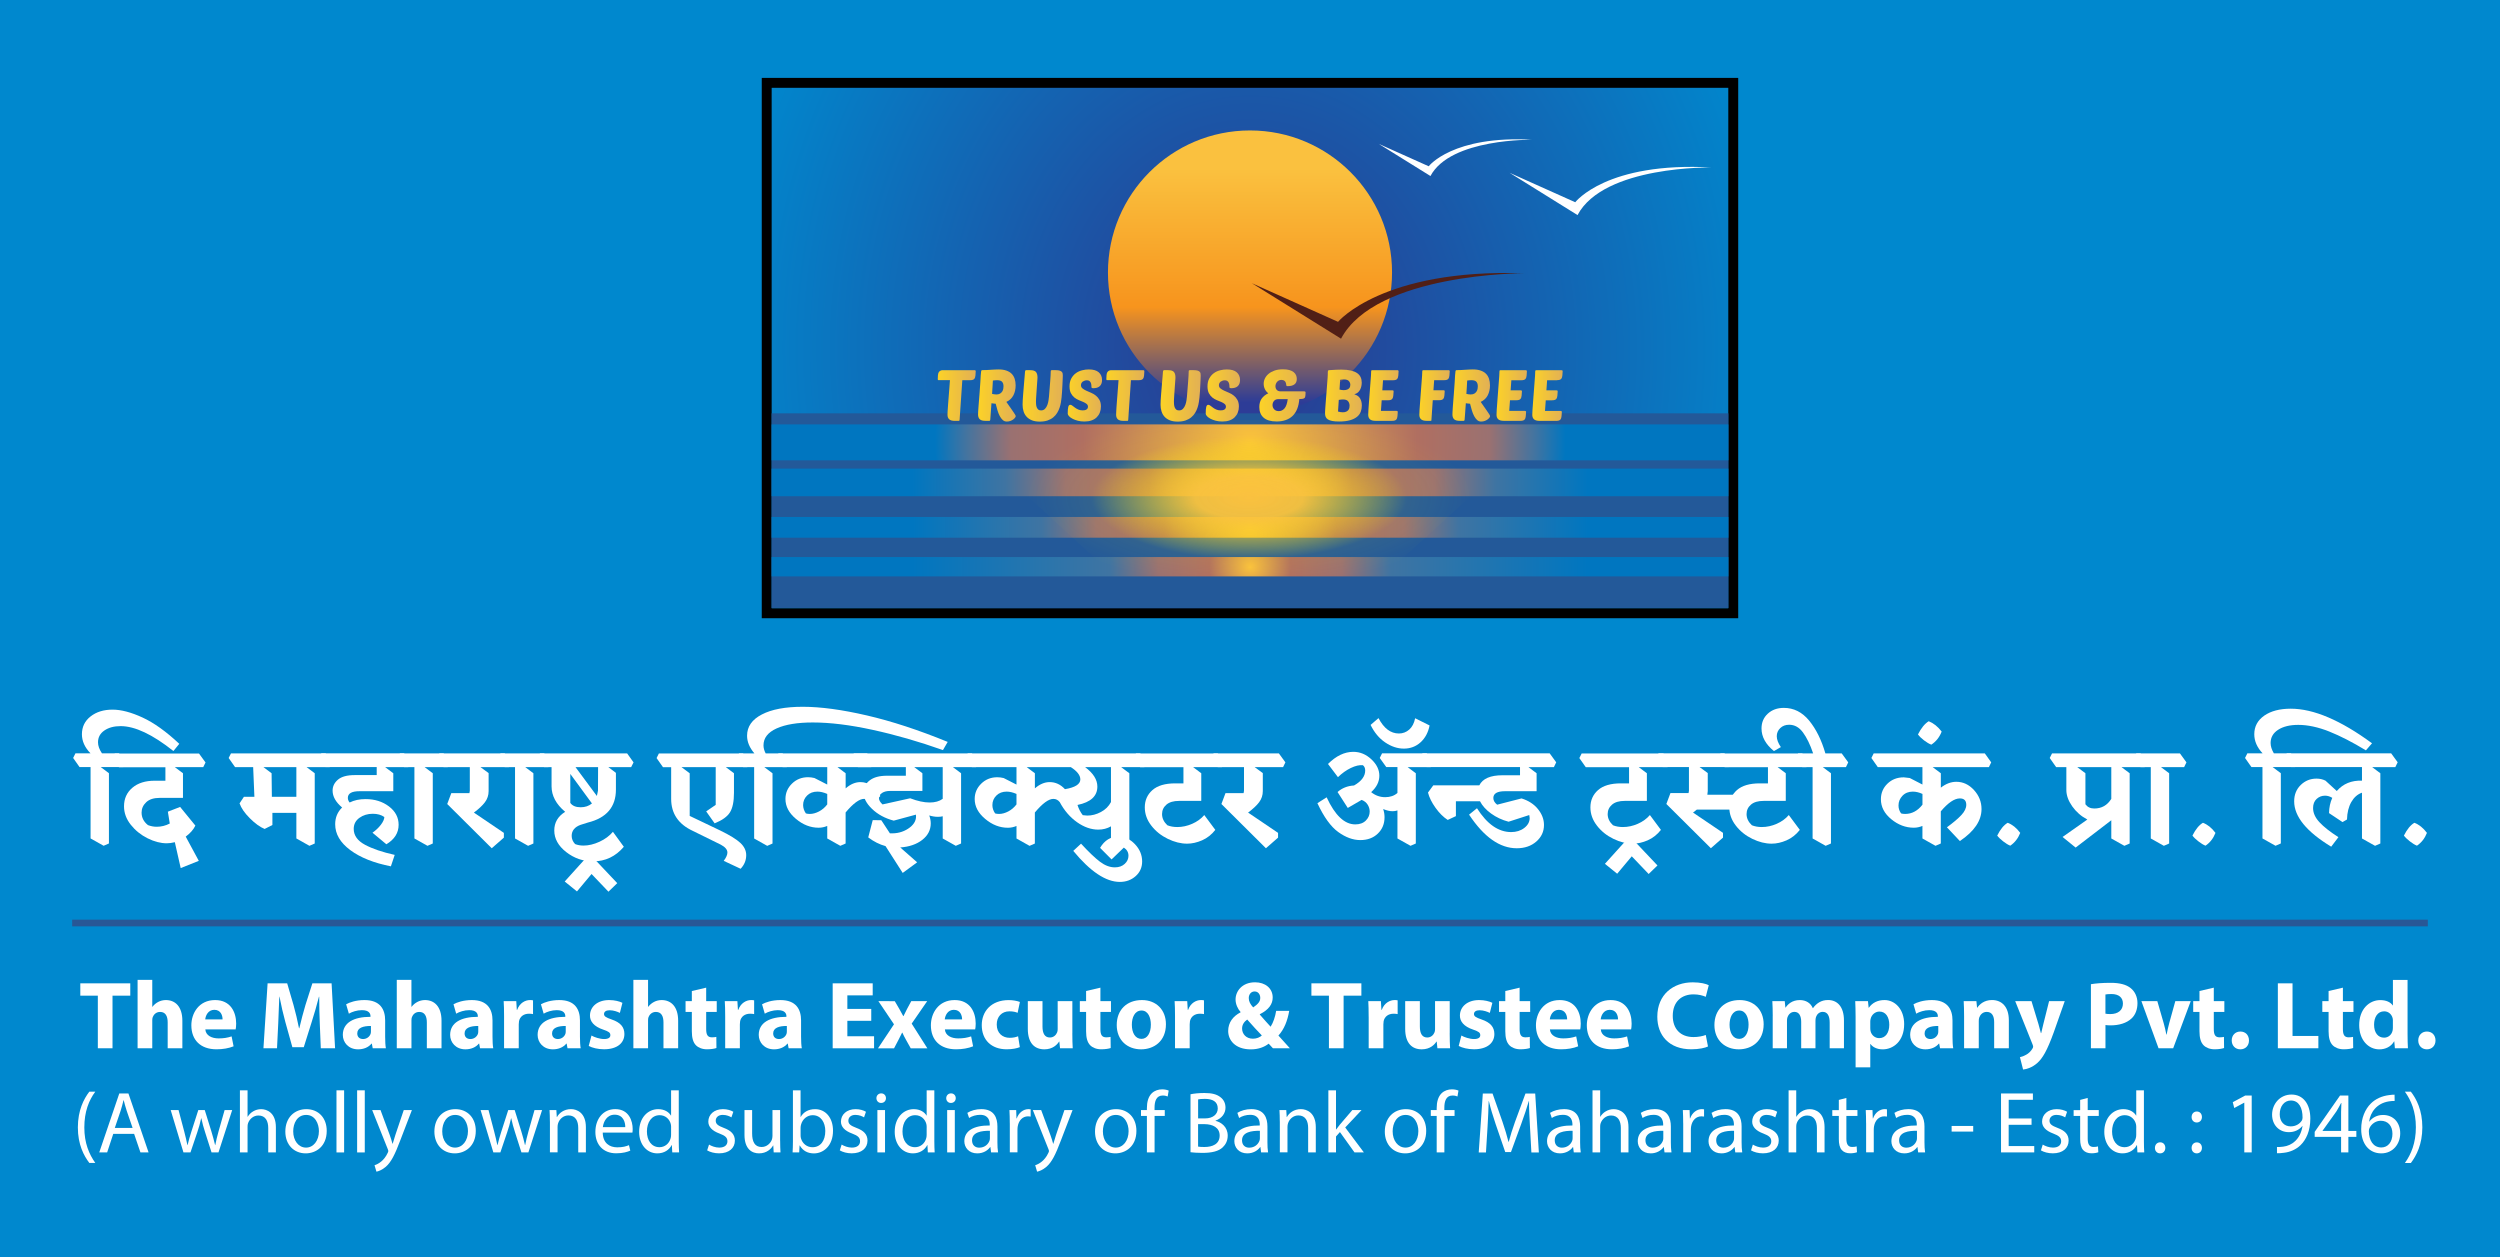 <?xml version="1.0" encoding="utf-8"?>
<!-- Generator: Adobe Illustrator 27.0.0, SVG Export Plug-In . SVG Version: 6.00 Build 0)  -->
<svg version="1.1" id="Layer_1" xmlns="http://www.w3.org/2000/svg" xmlns:xlink="http://www.w3.org/1999/xlink" x="0px" y="0px"
	 viewBox="0 0 745.88 375.06" style="enable-background:new 0 0 745.88 375.06;" xml:space="preserve">
<style type="text/css">
	.st0{fill:#0088CE;}
	.st1{fill:url(#SVGID_1_);stroke:#000000;stroke-width:5;stroke-miterlimit:10;}
	.st2{fill:url(#SVGID_00000171677524352650385430000013272793661425138109_);}
	.st3{fill:#295796;}
	.st4{fill:#E2B055;}
	.st5{fill:#511F16;}
	.st6{fill:#2F1311;}
	.st7{fill:#FFFFFF;}
	.st8{fill:none;stroke:#285796;stroke-width:2;stroke-miterlimit:10;}
	.st9{fill:url(#SVGID_00000120519670177273957430000004324368853989175215_);stroke:#000000;stroke-width:5;stroke-miterlimit:10;}
	.st10{fill:url(#SVGID_00000043415486647674185680000012126203735599408304_);}
	.st11{fill:#DCC0AF;}
	.st12{fill:#BC6951;}
	.st13{fill:none;stroke:#9C7169;stroke-width:1.956;stroke-miterlimit:10;}
	.st14{fill:url(#SVGID_00000173852897410090522730000012186207897174646182_);}
	.st15{fill:url(#SVGID_00000018195822343582226430000000669006898015966336_);}
	.st16{fill:url(#SVGID_00000163759858283912709990000011078142196373324434_);}
	.st17{fill:url(#SVGID_00000093158537132535563690000017530133066045709210_);}
	.st18{fill:url(#SVGID_00000054250355631467548430000013321624873072921730_);}
	.st19{fill:url(#SVGID_00000183227505536352665000000007682805540669599643_);}
	.st20{fill:url(#SVGID_00000016759596771171909960000009845134864256095115_);}
	.st21{fill:url(#SVGID_00000176739064919900280550000009037971109110152117_);}
	.st22{fill:url(#SVGID_00000165231586670521827150000002757368348334145438_);}
	.st23{fill:url(#SVGID_00000044146033043852891000000007494357616845231779_);}
	.st24{fill:url(#SVGID_00000058576401079917716700000000523660945891649963_);}
	.st25{fill:#235999;}
	.st26{fill:url(#SVGID_00000038381452613470065100000006233271206180591535_);}
	.st27{fill:url(#SVGID_00000019678907961652290590000008514342098311393671_);}
	.st28{fill:url(#SVGID_00000064346764448303085640000015786564936823604647_);}
	.st29{fill:url(#SVGID_00000163041456587551300040000001407180405523464370_);}
	.st30{fill:url(#SVGID_00000160185099556999685150000003968574228972338874_);}
	.st31{fill:url(#SVGID_00000160896484056717742500000010818742465392816570_);}
	.st32{fill:url(#SVGID_00000158726853553120539250000016434749809451775651_);}
	.st33{fill:url(#SVGID_00000047059639291746741860000010776919288556943028_);}
	.st34{fill:url(#SVGID_00000172402943518285758660000002647883712415105463_);}
	.st35{fill:url(#SVGID_00000108275528124443525700000015161839786025937547_);}
	.st36{fill:url(#SVGID_00000172434718631775746990000010417103685274613389_);}
	.st37{fill:url(#SVGID_00000033336790855235349550000002020534301928766647_);}
	.st38{fill:url(#SVGID_00000070082537548378995810000015292399680910409871_);}
	.st39{fill:url(#SVGID_00000160907078180868886210000004103382802688369805_);}
	.st40{fill:url(#SVGID_00000140725093785406386380000008610490434555885463_);}
	.st41{fill:url(#SVGID_00000042710642875728572850000008500694378038603173_);}
	.st42{fill:url(#SVGID_00000078046546981197756310000007026012106128573630_);}
	.st43{fill:url(#SVGID_00000028311576747844550790000000419271510893230725_);}
	.st44{fill:url(#SVGID_00000129198783507701448070000012853619558451488679_);}
	.st45{fill:url(#SVGID_00000087373593700496080600000004143578981565998231_);}
	
		.st46{fill:url(#SVGID_00000049925950103732434660000006813814005942244791_);stroke:#000000;stroke-width:2.959;stroke-miterlimit:10;}
	.st47{fill:url(#SVGID_00000136373384097596742950000015235368663505161900_);}
	.st48{fill:url(#SVGID_00000104696844242516249810000007945767370108772287_);}
	.st49{fill:url(#SVGID_00000112597928240578617450000003571731812647185560_);}
	.st50{fill:url(#SVGID_00000178171760172727326080000002245448333029005204_);}
	.st51{fill:url(#SVGID_00000114071094752047844330000016114123896150449560_);}
	.st52{fill:url(#SVGID_00000102521531676254125080000014016696967627128193_);}
	.st53{fill:url(#SVGID_00000040561126831153211650000004233733570528666784_);}
	.st54{fill:url(#SVGID_00000036959984537074860010000011767162116037657521_);}
	.st55{fill:url(#SVGID_00000165216244002531602910000014140632413981340088_);}
	.st56{fill:url(#SVGID_00000145780071317625246240000015681058986295767430_);}
	.st57{fill:url(#SVGID_00000084520865406192346430000008619193611202297252_);}
	.st58{fill:url(#SVGID_00000067212128504377717590000006704718995763836828_);}
	.st59{fill:url(#SVGID_00000146473408692918169440000004290381049618047151_);}
	.st60{fill:url(#SVGID_00000057852168838430196250000008283253992043847058_);}
	.st61{fill:url(#SVGID_00000112590717277421706750000016806653375054097082_);}
	.st62{fill:url(#SVGID_00000057134888075270547480000016121395457614653345_);}
	.st63{fill:url(#SVGID_00000043429683043370972180000004917011362895920291_);}
	.st64{fill:url(#SVGID_00000121255623106461814220000000711385417571820216_);}
	.st65{fill:url(#SVGID_00000080917418988856470840000017484578632952565931_);}
	.st66{fill:url(#SVGID_00000165214162630434716870000013449345460925000094_);}
</style>
<g>
	<rect x="0" class="st0" width="745.88" height="375.06"/>
	<g>
		<g>
			<path class="st7" d="M35.98,216.64c-1.95,0-3.56,0.43-4.83,1.3c-1.27,0.87-1.91,2.04-1.91,3.53c0,1.03,0.39,2.13,1.18,3.29h5.08
				l1.95,2.68l-0.69,1.42h-6.7l2.44,1.83v20.96l-1.58,0.69l-3.9-2.19v-21.29h-3.29l-1.91-2.72l0.69-1.38H27
				c-1.71-1.76-2.56-3.66-2.56-5.69c0-2.19,0.86-3.97,2.58-5.32c1.72-1.35,3.91-2.03,6.56-2.03c2.57,0,5.56,0.79,8.96,2.36
				c3.4,1.57,7.05,4.18,10.95,7.84l-1.75,2.15C45.51,219.12,40.26,216.64,35.98,216.64z"/>
			<path class="st7" d="M60.64,228.87h-8.49l2.44,1.83v7.31h-0.04l0.04,0.04h-6.95c-1.76,0-3.1,0.43-4.02,1.3
				c-0.92,0.87-1.38,1.9-1.38,3.09c0,1.49,0.64,2.74,1.91,3.74c0.87,0.33,1.73,0.49,2.6,0.49c1.38,0,2.68-0.33,3.9-0.97l-0.57-3.53
				l3.66-1.42l4.55,5.57c-0.57,1.19-1.53,2.29-2.88,3.29l3.9,7.23l-5.4,2.15l-1.75-7.72c-0.87,0.22-1.67,0.33-2.4,0.33
				c-1.84,0-3.76-0.5-5.75-1.5c-1.99-1-3.66-2.35-5-4.04c-1.34-1.69-2.01-3.53-2.01-5.5c0-2.27,0.83-4.12,2.48-5.52
				c1.65-1.41,3.87-2.11,6.66-2.11h3.21v-4.02H35.49l-1.91-2.72l0.69-1.38h25.1l1.95,2.68L60.64,228.87z"/>
			<path class="st7" d="M98.37,228.87h-6.91l2.44,1.83v20.96l-1.58,0.69l-3.9-2.19v-7.64h-7.15v3.62l-2.32,1.18
				c-1.38-0.57-2.85-1.63-4.41-3.19c-1.56-1.56-2.58-3.04-3.07-4.45l1.3-1.95h3.13l-0.37-8.86h-5.4l-1.91-2.72l0.69-1.38h28.23
				l1.91,2.68L98.37,228.87z M88.42,228.87h-9.83l2.44,1.83l0.08,7.03h7.31V228.87z"/>
			<path class="st7" d="M121.81,228.87h-6.91l2.44,1.83v5.36h-10.07c-2.33,0-3.49,0.66-3.49,1.99c0,0.49,0.18,0.95,0.53,1.38
				c1.35-0.68,2.94-1.02,4.75-1.02c2.74,0,5.06,0.73,6.99,2.19c1.92,1.46,2.88,3.29,2.88,5.48c0,2.41-1.22,4.35-3.66,5.81
				l-4.14-3.45c0.97-0.68,1.8-1.46,2.48-2.34c0.68-0.88,1.03-1.66,1.06-2.34c-0.92-0.65-2.07-0.97-3.45-0.97
				c-1.54,0-2.88,0.41-4,1.22c-1.12,0.81-1.69,1.91-1.69,3.29c0,1.95,1.12,3.53,3.35,4.73c2.23,1.2,5.19,2.21,8.88,3.03l-1.14,3.41
				c-5.09-1-9.13-2.62-12.13-4.85c-2.99-2.23-4.49-4.8-4.49-7.7c0-2,0.69-3.67,2.07-5c-1.9-1.6-2.84-3.28-2.84-5.04
				c0-1.27,0.53-2.36,1.6-3.27c1.07-0.91,2.74-1.36,5.02-1.36h6.54v-2.4H97.11l-1.91-2.72l0.69-1.38h24.66l1.95,2.68L121.81,228.87z
				"/>
			<path class="st7" d="M133.59,228.87h-6.91l2.44,1.83v20.96l-1.58,0.69l-3.9-2.19v-21.29h-3.09l-1.91-2.72l0.69-1.38h13l1.95,2.68
				L133.59,228.87z"/>
			<path class="st7" d="M151.83,228.87h-8.49l2.44,1.79v5.36c0,1.25-0.37,2.36-1.1,3.33c-0.73,0.97-1.83,2-3.29,3.09l8.94,6.05v1.42
				l-3.62,3.17l-13.28-13.2l1.22-3.25h5.4l0.12-0.69v-7.07h-7.84l-1.91-2.72l0.69-1.38h19.46l1.95,2.68L151.83,228.87z"/>
			<path class="st7" d="M163.61,228.87h-6.91l2.44,1.83v20.96l-1.58,0.69l-3.9-2.19v-21.29h-3.09l-1.91-2.72l0.69-1.38h13l1.95,2.68
				L163.61,228.87z"/>
			<path class="st7" d="M188.31,228.87h-6.82l2.27,1.71v5c0,5.17-2.79,8.45-8.37,9.83l-2.19,0.69c-1.76,0.65-2.64,1.75-2.64,3.29
				c0,0.89,0.34,1.71,1.02,2.44c0.76,0.3,1.58,0.45,2.48,0.45c1.54,0,3.14-0.38,4.79-1.14c1.65-0.76,2.99-1.75,4.02-2.97l3.25,4.47
				c-2.46,2.9-5.52,4.35-9.18,4.35c-2.98,0-5.65-0.93-8.02-2.78c-2.37-1.86-3.55-4-3.55-6.44c0-2.36,1.08-4.21,3.25-5.56
				c-2.71-2.27-4.06-4.81-4.06-7.6v-5.73h-2.23l-1.91-2.72l0.69-1.38h26l1.91,2.68L188.31,228.87z M173.24,240.85
				c1.33,0,2.45-0.38,3.37-1.14l-6.46-8.81v8.65C170.78,240.42,171.8,240.85,173.24,240.85z M178.44,228.87h-6.74l6.38,8.61
				l0.33-1.58L178.44,228.87z"/>
			<path class="st7" d="M181.53,266.04l-5.04-5.28l-4.35,5.2l-3.66-2.96l6.38-7.07h2.15l7.15,7.56L181.53,266.04z"/>
			<path class="st7" d="M222.96,228.87h-6.42l2.44,1.83v5.85c0,2.57-0.39,4.5-1.18,5.79c-0.79,1.29-2.32,2.39-4.59,3.31l-2.52-3.57
				l2.84-1.95v-11.25h-10.2l2.44,1.83v12.72l9.02,4.31c2.9,1.41,4.93,2.65,6.09,3.74c1.16,1.08,1.75,2.3,1.75,3.66
				c0,1.54-0.56,2.9-1.67,4.06l-5.04-2.36c0.73-0.97,1.1-1.8,1.1-2.48c0-0.87-0.66-1.65-1.99-2.36l-8.33-4.1
				c-4.31-2-6.46-5.19-6.46-9.55v-9.46h-2.44l-1.91-2.72l0.69-1.38h25.1l1.95,2.68L222.96,228.87z"/>
			<path class="st7" d="M239.53,210.87c5.31,0,11.67,0.86,19.09,2.58c7.42,1.72,15.46,4.35,24.13,7.9l-1.42,2.44
				c-7.2-2.55-14.18-4.56-20.94-6.03c-6.76-1.48-12.72-2.21-17.89-2.21c-4.58,0-8.17,0.59-10.79,1.77
				c-2.61,1.18-3.92,2.86-3.92,5.06c0,0.79,0.22,1.58,0.65,2.4h5.04l1.95,2.68l-0.69,1.42h-6.7l2.44,1.83v20.96l-1.58,0.69
				l-3.9-2.19v-21.29h-3.29l-1.91-2.72l0.69-1.38h4.59c-1.46-1.71-2.19-3.47-2.19-5.28c0-2.71,1.47-4.82,4.41-6.34
				C230.23,211.63,234.31,210.87,239.53,210.87z"/>
			<path class="st7" d="M256.72,233.34c1.22,0,2.36,0.38,3.43,1.14c1.07,0.76,1.9,1.76,2.5,3.01l-2.44,2.44l-0.37-0.41
				c-0.51-0.79-1.19-1.18-2.03-1.18c-1.41,0-3.25,1.35-5.52,4.06v9.26l-1.58,0.69l-3.9-2.19v-3.74c-0.84,0.35-1.69,0.53-2.56,0.53
				c-2.41,0-4.67-0.87-6.76-2.62c-2.1-1.75-3.15-3.73-3.15-5.95c0-1.79,0.65-3.32,1.95-4.59c1.3-1.27,2.9-1.91,4.79-1.91
				c0.62,0,1.26,0.08,1.91,0.24l3.82,1.95v-5.2h-13.32l-1.91-2.72l0.69-1.38h26.44l1.91,2.68l-0.69,1.42h-10.07l2.44,1.83v4.51
				C253.73,233.96,255.2,233.34,256.72,233.34z M240.43,242.68c0.32,0.11,0.72,0.16,1.18,0.16c0.89,0,1.81-0.25,2.76-0.75
				c0.95-0.5,1.76-1.2,2.44-2.09v-3.13c-1.06-0.46-2.03-0.69-2.93-0.69c-1.27,0-2.3,0.39-3.09,1.18c-0.79,0.79-1.18,1.73-1.18,2.84
				C239.62,241.07,239.89,241.89,240.43,242.68z"/>
			<path class="st7" d="M291.21,228.87h-6.91l2.44,1.83v20.96l-1.58,0.69l-3.9-2.19v-6.62c-0.41,0.11-0.89,0.16-1.46,0.16
				c-0.81,0-1.67-0.14-2.56-0.41c0.3,0.81,0.45,1.6,0.45,2.36c0,1.98-0.85,3.62-2.54,4.94c-1.69,1.31-3.88,2.06-6.56,2.25l5.04,4.43
				l-4.31,3.17l-5.12-8c-1.79-0.49-3.51-1.35-5.16-2.6l1.34-5.16l2.56,0.04l2.56,3.9c2.06,0.11,3.87-0.35,5.44-1.38
				c1.57-1.03,2.36-2.25,2.36-3.66l-0.04-0.53l-6.62,1.79c-2.57-0.68-4.72-1.83-6.44-3.47c-1.72-1.64-2.58-3.3-2.58-4.98
				c0-1.41,0.6-2.59,1.81-3.53c1.2-0.95,2.93-1.42,5.18-1.42h5.65v-2.56h-14.3l-1.91-2.72l0.69-1.38h35.22l1.95,2.68L291.21,228.87z
				 M281.25,228.87h-8.49l2.44,1.83v5.28h-9.67c-0.97,0-1.77,0.2-2.38,0.61c-0.61,0.41-0.91,0.92-0.91,1.54
				c0,0.6,0.35,1.22,1.06,1.87l8.25-1.83c2.19,0.84,4.13,1.26,5.81,1.26c1.62,0,2.92-0.37,3.9-1.1V228.87z"/>
			<path class="st7" d="M341.41,228.87h-6.91l2.44,1.83v20.96l-1.58,0.69l-3.9-2.19v-3.62c-1.14,0.65-2.4,0.98-3.78,0.98
				c-2.14,0-4.25-0.74-6.34-2.21c-2.09-1.48-3.81-3.47-5.16-5.99c-0.51-0.65-1.15-0.97-1.91-0.97c-1.41,0-3.25,1.35-5.52,4.06v9.26
				l-1.58,0.69l-3.9-2.19v-3.74c-0.84,0.35-1.69,0.53-2.56,0.53c-2.41,0-4.67-0.87-6.76-2.62c-2.1-1.75-3.15-3.73-3.15-5.95
				c0-1.79,0.65-3.32,1.95-4.59c1.3-1.27,2.9-1.91,4.79-1.91c0.62,0,1.26,0.08,1.91,0.24l3.82,1.95v-5.2h-13.32l-1.91-2.72
				l0.69-1.38h51.47l1.91,2.68L341.41,228.87z M296.89,242.68c0.32,0.11,0.72,0.16,1.18,0.16c0.89,0,1.81-0.25,2.76-0.75
				c0.95-0.5,1.76-1.2,2.44-2.09v-3.13c-1.06-0.46-2.03-0.69-2.92-0.69c-1.27,0-2.3,0.39-3.09,1.18c-0.79,0.79-1.18,1.73-1.18,2.84
				C296.08,241.07,296.35,241.89,296.89,242.68z M313.18,233.34c1.73,0,3.25,0.71,4.55,2.11c3.06-0.51,4.59-1.49,4.59-2.92
				c0-1.22-0.95-2.44-2.84-3.66h-13.16l2.44,1.83v4.51C310.19,233.96,311.67,233.34,313.18,233.34z M331.46,228.87h-7.72
				c2.44,1.81,3.66,3.75,3.66,5.81c0,2.84-1.98,4.67-5.93,5.48c0.38,1.19,0.91,2.21,1.58,3.05l1.34,0.12c1.38,0,2.73-0.35,4.06-1.06
				c1.33-0.7,2.33-1.69,3.01-2.97V228.87z"/>
			<path class="st7" d="M328.21,252.96c1.33-2.25,3.16-3.37,5.48-3.37c1.84,0,3.48,0.76,4.92,2.27c1.44,1.52,2.15,3.24,2.15,5.16
				c0,1.76-0.64,3.22-1.93,4.37c-1.29,1.15-2.86,1.73-4.73,1.73c-4.17,0-8.8-3.09-13.89-9.26l2.32-2.15
				c2.27,2.46,4.15,4.26,5.63,5.38c1.48,1.12,2.96,1.69,4.45,1.69c1.22,0,2.2-0.35,2.95-1.04c0.75-0.69,1.12-1.5,1.12-2.42
				c0-1.03-0.46-1.84-1.38-2.44l-3.66,3.53L328.21,252.96z"/>
			<path class="st7" d="M364.57,228.87h-8.61l2.44,1.83v8.21h-0.04l0.04,0.04h-6.62c-1.65,0-2.91,0.37-3.78,1.12
				c-0.87,0.75-1.3,1.69-1.3,2.82c0,1.22,0.53,2.33,1.58,3.33c0.87,0.35,1.85,0.53,2.97,0.53c1.49,0,2.97-0.32,4.43-0.96
				c1.46-0.64,2.67-1.51,3.62-2.62l3.29,4.43c-1.11,1.41-2.42,2.44-3.94,3.11c-1.52,0.66-3.01,1-4.47,1c-1.87,0-3.79-0.48-5.77-1.44
				c-1.98-0.96-3.62-2.27-4.91-3.94c-1.3-1.67-1.95-3.49-1.95-5.46c0-2.08,0.76-3.8,2.27-5.14c1.52-1.34,3.79-2.01,6.82-2.01h2.44
				v-4.83h-12.92l-1.91-2.72l0.69-1.38h24.37l1.95,2.68L364.57,228.87z"/>
			<path class="st7" d="M382.81,228.87h-8.49l2.44,1.79v5.36c0,1.25-0.37,2.36-1.1,3.33c-0.73,0.97-1.83,2-3.29,3.09l8.94,6.05v1.42
				l-3.62,3.17l-13.28-13.2l1.22-3.25h5.4l0.12-0.69v-7.07h-7.84l-1.91-2.72l0.69-1.38h19.46l1.95,2.68L382.81,228.87z"/>
			<path class="st7" d="M426.88,228.87h-6.91l2.44,1.83v20.96l-1.58,0.69l-3.9-2.19v-8.37c-0.43,0.16-0.92,0.24-1.46,0.24
				c-0.84,0-1.77-0.22-2.8-0.65c0.27,0.79,0.41,1.6,0.41,2.44c0,1.98-0.67,3.61-2.01,4.89c-1.34,1.29-3.08,1.93-5.22,1.93
				c-2.17,0-4.36-0.8-6.58-2.4c-2.22-1.6-4.29-4.47-6.22-8.61l2.76-1.75c2.49,5.39,5.34,8.08,8.53,8.08c1.35,0,2.41-0.39,3.17-1.16
				c0.76-0.77,1.14-1.66,1.14-2.66c0-0.73-0.2-1.42-0.61-2.07c-0.41-0.65-1-1.12-1.79-1.42l-4.14,2.4l-3.05-4.75
				c1.35-1.19,2.99-1.84,4.92-1.95c2.22-1.27,3.33-2.76,3.33-4.47c0-0.7-0.23-1.23-0.69-1.58c-1.03-0.11-2.23,0.17-3.6,0.83
				c-1.37,0.66-2.65,1.58-3.84,2.74l-2.97-3.94c2.41-2.41,4.93-3.62,7.56-3.62c2,0,3.8,0.75,5.38,2.23
				c1.58,1.49,2.38,3.11,2.38,4.88c0,1.81-0.81,3.45-2.44,4.92c1.25,1,2.64,1.5,4.18,1.5c1.49,0,2.71-0.42,3.66-1.26v-7.72h-3.33
				l-1.95-2.72l0.69-1.38h13.32l1.91,2.68L426.88,228.87z"/>
			<path class="st7" d="M426.52,216.44c-0.41,2.09-1.3,3.76-2.68,5.02c-1.38,1.26-3.05,1.89-5,1.89c-1.9,0-3.75-0.62-5.57-1.85
				c-1.81-1.23-3.26-2.97-4.35-5.22l2.36-2.03c1.6,3.06,3.63,4.59,6.09,4.59c1.16,0,2.19-0.39,3.07-1.16
				c0.88-0.77,1.47-1.9,1.77-3.39L426.52,216.44z"/>
			<path class="st7" d="M463.61,228.87h-7.6l2.44,1.83v5.36h-9.42c-2.33,0-3.49,0.68-3.49,2.03c0,0.73,0.38,1.4,1.14,1.99l7.27-1.87
				c2.08,0.65,3.72,1.71,4.91,3.19c1.19,1.48,1.79,3.05,1.79,4.73c0,1.98-0.77,3.63-2.3,4.96c-1.53,1.33-3.47,1.99-5.83,1.99
				c-5.04,0-9.78-3.34-14.22-10.03l2.36-1.91c3.01,4.74,6.4,7.11,10.2,7.11c1.54,0,2.85-0.41,3.92-1.24c1.07-0.83,1.6-1.81,1.6-2.95
				l-0.12-0.89l-6.17,1.99c-1.95-0.51-3.69-1.33-5.22-2.44c-1.53-1.11-2.63-2.33-3.31-3.66h-7.19v4.43l-2.44,1.14
				c-1.3-0.84-2.51-2.04-3.64-3.62c-1.12-1.57-1.88-3.09-2.25-4.55l1.58-2.15h13.73c1-2,3.3-3.01,6.91-3.01h5.24v-2.44h-27.87
				l-1.91-2.72l0.69-1.38h37.94l1.95,2.68L463.61,228.87z"/>
			<path class="st7" d="M497.52,228.87h-8.61l2.44,1.83v8.21h-0.04l0.04,0.04h-6.62c-1.65,0-2.91,0.37-3.78,1.12
				c-0.87,0.75-1.3,1.69-1.3,2.82c0,1.22,0.53,2.33,1.58,3.33c0.87,0.35,1.85,0.53,2.97,0.53c1.49,0,2.97-0.32,4.43-0.96
				c1.46-0.64,2.67-1.51,3.62-2.62l3.29,4.43c-1.11,1.41-2.42,2.44-3.94,3.11c-1.52,0.66-3.01,1-4.47,1c-1.87,0-3.79-0.48-5.77-1.44
				c-1.98-0.96-3.62-2.27-4.91-3.94c-1.3-1.67-1.95-3.49-1.95-5.46c0-2.08,0.76-3.8,2.27-5.14c1.52-1.34,3.79-2.01,6.82-2.01h2.44
				v-4.83h-12.92l-1.91-2.72l0.69-1.38h24.37l1.95,2.68L497.52,228.87z"/>
			<path class="st7" d="M491.88,260.76l-5.04-5.28l-4.35,5.2l-3.66-2.96l6.38-7.07h2.15l7.15,7.56L491.88,260.76z"/>
			<path class="st7" d="M506.26,241.54l-1.14,0.89l8.94,6.05v1.42l-3.62,3.17l-13.28-13.2l1.22-3.25h5.4l0.12-0.69v-7.07h-7.84
				l-1.91-2.72l0.69-1.38h19.66l1.95,2.68l-0.69,1.42h-8.69l2.44,1.79v5.36l-0.12,1.1h9.55l0.41,4.43H506.26z"/>
			<path class="st7" d="M538.96,228.87h-8.61l2.44,1.83v8.21h-0.04l0.04,0.04h-6.62c-1.65,0-2.91,0.37-3.78,1.12
				c-0.87,0.75-1.3,1.69-1.3,2.82c0,1.22,0.53,2.33,1.58,3.33c0.87,0.35,1.85,0.53,2.97,0.53c1.49,0,2.97-0.32,4.43-0.96
				c1.46-0.64,2.67-1.51,3.62-2.62l3.29,4.43c-1.11,1.41-2.42,2.44-3.94,3.11c-1.52,0.66-3.01,1-4.47,1c-1.87,0-3.79-0.48-5.77-1.44
				c-1.98-0.96-3.62-2.27-4.91-3.94c-1.3-1.67-1.95-3.49-1.95-5.46c0-2.08,0.76-3.8,2.27-5.14c1.52-1.34,3.79-2.01,6.82-2.01h2.44
				v-4.83h-12.92l-1.91-2.72l0.69-1.38h24.37l1.95,2.68L538.96,228.87z"/>
			<path class="st7" d="M550.74,228.87h-6.91l2.44,1.83v20.96l-1.58,0.69l-3.9-2.19v-21.29h-3.09l-1.91-2.72l0.69-1.38h4.47
				c-0.89-2.63-1.9-4.7-3.03-6.24c-1.12-1.53-2.5-2.3-4.12-2.3c-1.08,0-1.97,0.33-2.66,1c-0.69,0.66-1.04,1.47-1.04,2.42
				c0,0.97,0.41,2.06,1.22,3.25l-2.07,1.18c-2.46-2-3.7-4.25-3.7-6.74c0-1.79,0.62-3.26,1.87-4.41c1.25-1.15,2.84-1.73,4.79-1.73
				c2.95,0,5.46,1.26,7.54,3.78c2.07,2.52,3.69,5.78,4.85,9.79h4.87l1.95,2.68L550.74,228.87z"/>
			<path class="st7" d="M593.39,228.87h-16.78l2.44,1.83V235c1.49-1.16,3.03-1.75,4.63-1.75c2,0,3.76,0.82,5.26,2.46
				c1.5,1.64,2.25,3.53,2.25,5.67c0,3.47-2.15,6.65-6.46,9.55l-3.86-4.1c1.92-1.41,3.36-2.63,4.33-3.68
				c0.96-1.04,1.44-2.05,1.44-3.03c0-1.27-0.64-1.91-1.91-1.91c-1.62,0-3.52,1.29-5.69,3.86v9.59l-1.58,0.69l-3.9-2.19v-3.74
				c-0.84,0.35-1.69,0.53-2.56,0.53c-2.44,0-4.69-0.85-6.74-2.54c-2.06-1.69-3.09-3.68-3.09-5.95c0-1.84,0.65-3.39,1.95-4.65
				c1.3-1.26,2.92-1.89,4.87-1.89l1.79,0.2l3.78,1.95v-5.2h-13.32l-1.91-2.72l0.69-1.38h33.15l1.91,2.68L593.39,228.87z
				 M567.19,242.68c0.32,0.11,0.73,0.16,1.22,0.16c2,0,3.72-0.92,5.16-2.76v-3.21c-1-0.46-1.96-0.69-2.88-0.69
				c-1.27,0-2.3,0.41-3.09,1.24c-0.79,0.83-1.18,1.79-1.18,2.9C566.42,241.19,566.68,241.97,567.19,242.68z"/>
			<path class="st7" d="M576.21,222.17c-0.65-0.24-1.37-0.67-2.17-1.28c-0.8-0.61-1.4-1.2-1.81-1.77c0.95-1.89,2.02-3.21,3.21-3.94
				c1.43,0.57,2.72,1.6,3.86,3.09C578.65,219.95,577.62,221.25,576.21,222.17z"/>
			<path class="st7" d="M599.77,252.31c-0.62-0.24-1.33-0.67-2.11-1.28c-0.79-0.61-1.38-1.18-1.79-1.73
				c0.95-1.9,1.99-3.17,3.13-3.82c1.38,0.52,2.63,1.52,3.74,3.01C602.11,250.11,601.12,251.39,599.77,252.31z"/>
			<path class="st7" d="M639.86,228.87h-6.91l2.44,1.83v20.96l-1.58,0.69l-3.9-2.19v-5.44l-10.64,8.16l-3.9-3.17l7.39-5.2
				c-1.84-0.97-3.34-2.29-4.51-3.94c-1.16-1.65-1.75-3.28-1.75-4.88v-6.82h-3.05l-1.91-2.72l0.69-1.38h26.4l1.91,2.68L639.86,228.87
				z M629.91,228.87h-10.16l2.44,1.83v9.26c0.62,0.84,1.5,1.26,2.64,1.26c2.19,0,3.89-0.96,5.08-2.88V228.87z"/>
			<path class="st7" d="M651.64,228.87h-6.91l2.44,1.83v20.96l-1.58,0.69l-3.9-2.19v-21.29h-3.09l-1.91-2.72l0.69-1.38h13l1.95,2.68
				L651.64,228.87z"/>
			<path class="st7" d="M658.02,252.31c-0.62-0.24-1.33-0.67-2.11-1.28c-0.79-0.61-1.38-1.18-1.79-1.73
				c0.95-1.9,1.99-3.17,3.13-3.82c1.38,0.52,2.63,1.52,3.74,3.01C660.36,250.11,659.38,251.39,658.02,252.31z"/>
			<path class="st7" d="M683.45,211.44c6.8,0,14.88,3.44,24.25,10.32l-1.83,2.11c-4.01-2.44-7.66-4.31-10.97-5.63
				c-3.3-1.31-6.38-1.97-9.22-1.97c-2.49,0-4.49,0.49-5.99,1.46c-1.5,0.97-2.25,2.29-2.25,3.94c0,0.97,0.33,2,0.97,3.09h5.08
				l1.95,2.68l-0.69,1.42h-6.7l2.44,1.83v20.96l-1.58,0.69l-3.9-2.19v-21.29h-3.29l-1.91-2.72l0.69-1.38h4.55
				c-1.65-1.76-2.48-3.66-2.48-5.69c0-2.33,1-4.18,2.99-5.57C677.54,212.13,680.17,211.44,683.45,211.44z"/>
			<path class="st7" d="M714.65,228.87h-6.91l2.44,1.83v20.96l-1.58,0.69l-3.9-2.19V236.5c-1.33,0.46-2.39,1.4-3.19,2.8
				c-0.8,1.41-1.23,3.14-1.28,5.2l-1.34,0.77l-4.02-2.68c0.03-1.68,0.35-3.2,0.97-4.55c-0.7-0.43-1.42-0.65-2.15-0.65
				c-0.97,0-1.81,0.32-2.52,0.97c-0.7,0.65-1.06,1.56-1.06,2.72c0,1.46,0.64,2.88,1.91,4.24c1.27,1.37,3.15,2.85,5.65,4.45
				l-2.15,2.84c-7.37-4.47-11.05-8.98-11.05-13.53c0-1.98,0.65-3.6,1.95-4.87c1.3-1.27,2.87-1.91,4.71-1.91
				c0.97,0,1.87,0.2,2.68,0.61l3.37,3.09c1.9-2.17,4.4-3.2,7.52-3.09v-4.06h-21.2l-1.91-2.72l0.69-1.38h31.12l1.95,2.68
				L714.65,228.87z"/>
			<path class="st7" d="M721.11,252.31c-0.62-0.24-1.33-0.67-2.11-1.28c-0.79-0.61-1.38-1.18-1.79-1.73
				c0.95-1.9,1.99-3.17,3.13-3.82c1.38,0.52,2.63,1.52,3.74,3.01C723.45,250.11,722.46,251.39,721.11,252.31z"/>
		</g>
		<line class="st8" x1="21.53" y1="275.38" x2="724.35" y2="275.38"/>
		<g>
			<g>
				<path class="st7" d="M29.19,297.06h-5.23v-3.68h14.91v3.68h-5.3v15.7h-4.38V297.06z"/>
				<path class="st7" d="M41.05,292.35h4.38v8.03h0.06c0.46-0.62,1.02-1.08,1.71-1.45c0.65-0.35,1.47-0.56,2.28-0.56
					c2.79,0,4.93,1.93,4.93,6.18v8.21h-4.38v-7.73c0-1.85-0.64-3.12-2.26-3.12c-1.17,0-1.88,0.75-2.2,1.54
					c-0.11,0.26-0.14,0.64-0.14,0.96v8.35h-4.38V292.35z"/>
				<path class="st7" d="M61.26,307.13c0.13,1.82,1.92,2.68,3.97,2.68c1.48,0,2.69-0.2,3.87-0.6l0.59,2.96
					c-1.46,0.59-3.21,0.89-5.1,0.89c-4.77,0-7.5-2.78-7.5-7.16c0-3.58,2.23-7.53,7.09-7.53c4.56,0,6.28,3.54,6.28,7.03
					c0,0.76-0.08,1.41-0.16,1.73H61.26z M66.4,304.13c0.01-1.05-0.46-2.85-2.45-2.85c-1.85,0-2.6,1.69-2.72,2.85H66.4z"/>
				<path class="st7" d="M95.41,305.35c-0.09-2.35-0.18-5.14-0.17-7.98h-0.08c-0.62,2.48-1.43,5.23-2.16,7.52l-2.37,7.55h-3.4
					l-2.09-7.49c-0.62-2.28-1.27-5.03-1.75-7.59h-0.06c-0.1,2.63-0.2,5.63-0.32,8.04l-0.36,7.35h-4.05l1.24-19.38h5.84l1.89,6.48
					c0.61,2.22,1.21,4.66,1.64,6.93h0.09c0.53-2.24,1.19-4.8,1.84-6.96l2.06-6.45h5.73l1.04,19.38h-4.26L95.41,305.35z"/>
				<path class="st7" d="M111.2,312.76l-0.26-1.4h-0.09c-0.92,1.12-2.35,1.71-4.02,1.71c-2.87,0-4.55-2.06-4.55-4.3
					c0-3.67,3.28-5.4,8.26-5.4v-0.18c0-0.75-0.4-1.82-2.58-1.81c-1.43,0-2.94,0.49-3.88,1.05l-0.81-2.8
					c0.98-0.56,2.9-1.26,5.47-1.26c4.68,0,6.17,2.77,6.17,6.07v4.91c0,1.34,0.07,2.62,0.22,3.41H111.2z M110.67,306.1
					c-2.3-0.01-4.08,0.54-4.08,2.22c0,1.13,0.74,1.68,1.74,1.68c1.07,0,1.98-0.71,2.26-1.62c0.07-0.23,0.08-0.5,0.08-0.75V306.1z"/>
				<path class="st7" d="M118.37,292.35h4.38v8.03h0.06c0.46-0.62,1.02-1.08,1.71-1.45c0.65-0.35,1.47-0.56,2.28-0.56
					c2.79,0,4.93,1.93,4.93,6.18v8.21h-4.38v-7.73c0-1.85-0.64-3.12-2.26-3.12c-1.17,0-1.88,0.75-2.19,1.54
					c-0.11,0.26-0.14,0.64-0.14,0.96v8.35h-4.38V292.35z"/>
				<path class="st7" d="M143.22,312.76l-0.26-1.4h-0.09c-0.92,1.12-2.35,1.71-4.02,1.71c-2.86,0-4.55-2.06-4.55-4.3
					c0-3.67,3.28-5.4,8.26-5.4v-0.18c0-0.75-0.4-1.82-2.58-1.81c-1.43,0-2.94,0.49-3.88,1.05l-0.8-2.8c0.98-0.56,2.9-1.26,5.47-1.26
					c4.68,0,6.17,2.77,6.17,6.07v4.91c0,1.34,0.07,2.62,0.22,3.41H143.22z M142.69,306.1c-2.3-0.01-4.08,0.54-4.08,2.22
					c0,1.13,0.74,1.68,1.74,1.68c1.07,0,1.98-0.71,2.26-1.62c0.07-0.23,0.08-0.5,0.08-0.75V306.1z"/>
				<path class="st7" d="M150.39,303.33c0-2.07-0.04-3.43-0.12-4.64h3.76l0.16,2.6h0.11c0.72-2.06,2.43-2.92,3.8-2.92
					c0.4,0,0.61,0.01,0.93,0.08v4.11c-0.34-0.07-0.69-0.12-1.18-0.12c-1.61,0-2.71,0.85-3,2.22c-0.05,0.28-0.08,0.62-0.08,0.97v7.12
					h-4.38V303.33z"/>
				<path class="st7" d="M169.32,312.76l-0.26-1.4h-0.09c-0.92,1.12-2.35,1.71-4.02,1.71c-2.87,0-4.55-2.06-4.55-4.3
					c0-3.67,3.28-5.4,8.26-5.4v-0.18c0-0.75-0.4-1.82-2.58-1.81c-1.43,0-2.94,0.49-3.88,1.05l-0.81-2.8
					c0.98-0.56,2.9-1.26,5.47-1.26c4.68,0,6.17,2.77,6.17,6.07v4.91c0,1.34,0.07,2.62,0.22,3.41H169.32z M168.79,306.1
					c-2.3-0.01-4.08,0.54-4.08,2.22c0,1.13,0.74,1.68,1.74,1.68c1.07,0,1.98-0.71,2.26-1.62c0.07-0.23,0.08-0.5,0.08-0.75V306.1z"/>
				<path class="st7" d="M176.47,308.95c0.8,0.49,2.48,1.05,3.75,1.05c1.32,0,1.88-0.44,1.88-1.16c0-0.73-0.45-1.08-2.07-1.63
					c-2.92-0.96-4.03-2.55-4.01-4.21c0-2.64,2.23-4.63,5.72-4.63c1.65,0,3.1,0.39,3.96,0.82l-0.76,3.01
					c-0.63-0.33-1.86-0.79-3.05-0.79c-1.07,0-1.68,0.43-1.68,1.13c0,0.67,0.56,1.03,2.28,1.62c2.67,0.91,3.79,2.28,3.8,4.33
					c0,2.62-2.05,4.56-6.08,4.56c-1.83,0-3.48-0.42-4.56-0.99L176.47,308.95z"/>
				<path class="st7" d="M188.97,292.35h4.38v8.03h0.06c0.46-0.62,1.02-1.08,1.71-1.45c0.65-0.35,1.47-0.56,2.28-0.56
					c2.79,0,4.93,1.93,4.93,6.18v8.21h-4.38v-7.73c0-1.85-0.64-3.12-2.26-3.12c-1.17,0-1.88,0.75-2.2,1.54
					c-0.11,0.26-0.14,0.64-0.14,0.96v8.35h-4.38V292.35z"/>
				<path class="st7" d="M210.69,294.67v4.01h3.15v3.23h-3.15v5.1c0,1.7,0.42,2.48,1.73,2.48c0.56,0,1-0.06,1.3-0.13l0.03,3.32
					c-0.56,0.2-1.61,0.38-2.83,0.38c-1.41,0-2.59-0.49-3.3-1.22c-0.81-0.83-1.21-2.17-1.21-4.17v-5.75h-1.87v-3.23h1.87v-3.02
					L210.69,294.67z"/>
				<path class="st7" d="M216.36,303.33c0-2.07-0.04-3.43-0.12-4.64H220l0.16,2.6h0.11c0.72-2.06,2.43-2.92,3.8-2.92
					c0.4,0,0.61,0.01,0.93,0.08v4.11c-0.34-0.07-0.69-0.12-1.18-0.12c-1.61,0-2.7,0.85-3,2.22c-0.05,0.28-0.08,0.62-0.08,0.97v7.12
					h-4.38V303.33z"/>
				<path class="st7" d="M235.29,312.76l-0.26-1.4h-0.09c-0.92,1.12-2.35,1.71-4.02,1.71c-2.87,0-4.55-2.06-4.55-4.3
					c0-3.67,3.28-5.4,8.26-5.4v-0.18c0-0.75-0.4-1.82-2.58-1.81c-1.43,0-2.94,0.49-3.88,1.05l-0.81-2.8
					c0.98-0.56,2.9-1.26,5.47-1.26c4.68,0,6.17,2.77,6.17,6.07v4.91c0,1.34,0.07,2.62,0.22,3.41H235.29z M234.76,306.1
					c-2.3-0.01-4.08,0.54-4.08,2.22c0,1.13,0.74,1.68,1.74,1.68c1.07,0,1.98-0.71,2.26-1.62c0.07-0.23,0.08-0.5,0.08-0.75V306.1z"/>
				<path class="st7" d="M259.94,304.56h-7.13v4.61h7.97v3.59h-12.35v-19.38h11.94v3.59h-7.56v4.04h7.13V304.56z"/>
				<path class="st7" d="M266.95,298.69l1.38,2.36c0.41,0.72,0.79,1.41,1.15,2.1h0.08c0.36-0.76,0.71-1.47,1.08-2.17l1.24-2.29h4.75
					l-4.63,6.71l4.68,7.37h-4.96l-1.41-2.53c-0.4-0.7-0.75-1.4-1.09-2.14h-0.08c-0.36,0.76-0.72,1.45-1.08,2.15l-1.32,2.52h-4.79
					l4.77-7.17l-4.65-6.9H266.95z"/>
				<path class="st7" d="M281.91,307.13c0.13,1.82,1.92,2.68,3.96,2.68c1.48,0,2.69-0.2,3.87-0.6l0.59,2.96
					c-1.46,0.59-3.21,0.89-5.1,0.89c-4.77,0-7.5-2.78-7.5-7.16c0-3.58,2.23-7.53,7.09-7.53c4.56,0,6.28,3.54,6.28,7.03
					c0,0.76-0.08,1.41-0.16,1.73H281.91z M287.04,304.13c0.01-1.05-0.46-2.85-2.45-2.85c-1.85,0-2.6,1.69-2.72,2.85H287.04z"/>
				<path class="st7" d="M304.27,312.41c-0.79,0.36-2.25,0.65-3.92,0.65c-4.55,0-7.44-2.78-7.44-7.2c0-4.11,2.81-7.48,8.04-7.48
					c1.16,0,2.43,0.21,3.34,0.55l-0.68,3.25c-0.53-0.24-1.3-0.45-2.45-0.45c-2.31,0-3.8,1.64-3.78,3.94c0,2.58,1.73,3.96,3.85,3.96
					c1.04,0,1.85-0.18,2.52-0.46L304.27,312.41z"/>
				<path class="st7" d="M319.93,308.25c0,1.83,0.05,3.34,0.12,4.51h-3.79l-0.2-1.99h-0.09c-0.55,0.87-1.86,2.3-4.38,2.3
					c-2.86,0-4.94-1.79-4.94-6.11v-8.27h4.38v7.56c0,2.06,0.66,3.29,2.2,3.29c1.19,0,1.89-0.82,2.17-1.54
					c0.11-0.25,0.16-0.58,0.16-0.93v-8.39h4.38V308.25z"/>
				<path class="st7" d="M328.31,294.67v4.01h3.15v3.23h-3.15v5.1c0,1.7,0.42,2.48,1.73,2.48c0.56,0,1-0.06,1.3-0.13l0.04,3.32
					c-0.56,0.2-1.61,0.38-2.83,0.38c-1.41,0-2.59-0.49-3.3-1.22c-0.81-0.83-1.21-2.17-1.21-4.17v-5.75h-1.87v-3.23h1.87v-3.02
					L328.31,294.67z"/>
				<path class="st7" d="M347.86,305.58c0,5.14-3.64,7.49-7.42,7.49c-4.09,0-7.26-2.71-7.26-7.25c0-4.54,3-7.45,7.52-7.45
					C345,298.37,347.86,301.33,347.86,305.58z M337.69,305.73c0,2.4,1.01,4.22,2.88,4.22c1.71,0,2.79-1.71,2.79-4.25
					c0-2.08-0.8-4.21-2.78-4.21C338.49,301.5,337.69,303.64,337.69,305.73z"/>
				<path class="st7" d="M350.57,303.33c0-2.07-0.04-3.43-0.12-4.64h3.76l0.16,2.6h0.11c0.72-2.06,2.43-2.92,3.8-2.92
					c0.4,0,0.61,0.01,0.93,0.08v4.11c-0.34-0.07-0.69-0.12-1.18-0.12c-1.61,0-2.7,0.85-3,2.22c-0.05,0.28-0.08,0.62-0.08,0.97v7.12
					h-4.38V303.33z"/>
				<path class="st7" d="M379.79,312.76c-0.42-0.42-0.83-0.86-1.28-1.38c-1.26,0.99-3.03,1.7-5.32,1.7c-4.7,0-6.76-2.78-6.76-5.48
					c0-2.56,1.46-4.41,3.69-5.57l0-0.1c-0.84-0.93-1.49-2.35-1.49-3.73c0-2.46,1.94-5.13,5.83-5.13c2.99,0,5.25,1.76,5.25,4.54
					c0,1.96-1.15,3.63-3.83,4.98l-0.02,0.11c1.1,1.24,2.3,2.65,3.23,3.62c0.79-1.22,1.38-3,1.65-4.72h3.9
					c-0.52,2.95-1.48,5.45-3.22,7.36c1.11,1.25,2.23,2.52,3.42,3.8H379.79z M376.47,308.93c-1.2-1.19-2.77-2.97-4.36-4.75
					c-0.8,0.58-1.53,1.42-1.53,2.68c0,1.65,1.23,3.04,3.23,3.04C374.95,309.9,375.89,309.47,376.47,308.93z M372.57,297.77
					c0,0.99,0.44,1.84,1.32,2.79c1.4-0.96,2.11-1.72,2.11-2.84c0-0.91-0.53-1.92-1.68-1.92
					C373.19,295.8,372.57,296.76,372.57,297.77z"/>
				<path class="st7" d="M396.49,297.06h-5.23v-3.68h14.91v3.68h-5.3v15.7h-4.38V297.06z"/>
				<path class="st7" d="M408.34,303.33c0-2.07-0.04-3.43-0.11-4.64h3.76l0.16,2.6h0.11c0.72-2.06,2.43-2.92,3.8-2.92
					c0.4,0,0.61,0.01,0.93,0.08v4.11c-0.34-0.07-0.69-0.12-1.18-0.12c-1.61,0-2.7,0.85-3,2.22c-0.05,0.28-0.08,0.62-0.08,0.97v7.12
					h-4.38V303.33z"/>
				<path class="st7" d="M432.52,308.25c0,1.83,0.05,3.34,0.12,4.51h-3.79l-0.2-1.99h-0.09c-0.55,0.87-1.86,2.3-4.38,2.3
					c-2.86,0-4.94-1.79-4.94-6.11v-8.27h4.38v7.56c0,2.06,0.66,3.29,2.2,3.29c1.19,0,1.89-0.82,2.17-1.54
					c0.11-0.25,0.16-0.58,0.16-0.93v-8.39h4.38V308.25z"/>
				<path class="st7" d="M436.01,308.95c0.8,0.49,2.48,1.05,3.75,1.05c1.32,0,1.88-0.44,1.88-1.16c0-0.73-0.45-1.08-2.06-1.63
					c-2.93-0.96-4.03-2.55-4.01-4.21c0-2.64,2.23-4.63,5.72-4.63c1.65,0,3.1,0.39,3.96,0.82l-0.76,3.01
					c-0.63-0.33-1.86-0.79-3.05-0.79c-1.07,0-1.68,0.43-1.68,1.13c0,0.67,0.56,1.03,2.28,1.62c2.67,0.91,3.79,2.28,3.81,4.33
					c0,2.62-2.05,4.56-6.08,4.56c-1.83,0-3.48-0.42-4.56-0.99L436.01,308.95z"/>
				<path class="st7" d="M453.38,294.67v4.01h3.15v3.23h-3.15v5.1c0,1.7,0.42,2.48,1.73,2.48c0.57,0,1-0.06,1.3-0.13l0.04,3.32
					c-0.57,0.2-1.61,0.38-2.83,0.38c-1.42,0-2.59-0.49-3.3-1.22c-0.81-0.83-1.21-2.17-1.21-4.17v-5.75h-1.87v-3.23h1.87v-3.02
					L453.38,294.67z"/>
				<path class="st7" d="M462.42,307.13c0.13,1.82,1.92,2.68,3.97,2.68c1.48,0,2.69-0.2,3.87-0.6l0.59,2.96
					c-1.46,0.59-3.21,0.89-5.1,0.89c-4.77,0-7.5-2.78-7.5-7.16c0-3.58,2.23-7.53,7.09-7.53c4.56,0,6.28,3.54,6.28,7.03
					c0,0.76-0.08,1.41-0.16,1.73H462.42z M467.56,304.13c0.01-1.05-0.46-2.85-2.45-2.85c-1.85,0-2.6,1.69-2.72,2.85H467.56z"/>
				<path class="st7" d="M477.6,307.13c0.13,1.82,1.92,2.68,3.97,2.68c1.48,0,2.69-0.2,3.87-0.6l0.59,2.96
					c-1.46,0.59-3.21,0.89-5.1,0.89c-4.77,0-7.5-2.78-7.5-7.16c0-3.58,2.23-7.53,7.09-7.53c4.56,0,6.28,3.54,6.28,7.03
					c0,0.76-0.08,1.41-0.16,1.73H477.6z M482.74,304.13c0.01-1.05-0.46-2.85-2.45-2.85c-1.85,0-2.6,1.69-2.72,2.85H482.74z"/>
				<path class="st7" d="M509.58,312.22c-0.78,0.39-2.62,0.84-4.95,0.84c-6.71,0-10.17-4.19-10.17-9.72
					c0-6.61,4.73-10.26,10.58-10.26c2.28,0,4.01,0.44,4.77,0.86l-0.89,3.46c-0.87-0.38-2.12-0.73-3.68-0.73
					c-3.46,0-6.17,2.11-6.17,6.41c0,3.88,2.29,6.33,6.19,6.33c1.34,0,2.79-0.26,3.66-0.63L509.58,312.22z"/>
				<path class="st7" d="M526.19,305.58c0,5.14-3.64,7.49-7.42,7.49c-4.09,0-7.27-2.71-7.27-7.25c0-4.54,3-7.45,7.52-7.45
					C523.33,298.37,526.19,301.33,526.19,305.58z M516.02,305.73c0,2.4,1.01,4.22,2.88,4.22c1.71,0,2.79-1.71,2.79-4.25
					c0-2.08-0.8-4.21-2.78-4.21C516.82,301.5,516.02,303.64,516.02,305.73z"/>
				<path class="st7" d="M528.9,303.18c0-1.75-0.05-3.23-0.12-4.5h3.7l0.19,1.91h0.09c0.59-0.89,1.85-2.22,4.24-2.22
					c1.83,0,3.25,0.93,3.85,2.41h0.06c0.53-0.75,1.15-1.32,1.83-1.72c0.76-0.46,1.62-0.7,2.67-0.7c2.69,0,4.74,1.9,4.74,6.11v8.28
					h-4.26v-7.64c0-2.04-0.66-3.22-2.07-3.22c-1.01,0-1.72,0.69-2.01,1.53c-0.11,0.32-0.16,0.76-0.16,1.11v8.23h-4.26v-7.89
					c0-1.77-0.63-2.98-2.03-2.98c-1.12,0-1.79,0.86-2.05,1.57c-0.13,0.34-0.16,0.74-0.16,1.11v8.18h-4.26V303.18z"/>
				<path class="st7" d="M553.62,303.42c0-1.85-0.05-3.41-0.11-4.73h3.8l0.2,1.97h0.06c1.04-1.49,2.64-2.29,4.69-2.29
					c3.08,0,5.85,2.68,5.85,7.17c0,5.13-3.27,7.54-6.4,7.54c-1.68,0-3.03-0.68-3.65-1.61H558v6.98h-4.38V303.42z M558,306.74
					c0,0.33,0.03,0.63,0.09,0.91c0.28,1.17,1.29,2.08,2.56,2.08c1.89,0,3.02-1.59,3.02-3.98c0-2.24-1-3.95-2.95-3.95
					c-1.24,0-2.35,0.94-2.62,2.21c-0.07,0.25-0.1,0.52-0.1,0.78V306.74z"/>
				<path class="st7" d="M578.82,312.76l-0.26-1.4h-0.09c-0.92,1.12-2.35,1.71-4.02,1.71c-2.87,0-4.55-2.06-4.55-4.3
					c0-3.67,3.28-5.4,8.26-5.4v-0.18c0-0.75-0.4-1.82-2.58-1.81c-1.43,0-2.94,0.49-3.88,1.05l-0.81-2.8
					c0.98-0.56,2.9-1.26,5.47-1.26c4.68,0,6.17,2.77,6.17,6.07v4.91c0,1.34,0.07,2.62,0.22,3.41H578.82z M578.29,306.1
					c-2.3-0.01-4.08,0.54-4.08,2.22c0,1.13,0.74,1.68,1.74,1.68c1.07,0,1.98-0.71,2.26-1.62c0.07-0.23,0.08-0.5,0.08-0.75V306.1z"/>
				<path class="st7" d="M585.99,303.18c0-1.75-0.05-3.23-0.12-4.5h3.79l0.2,1.95h0.09c0.57-0.91,2-2.27,4.35-2.27
					c2.87,0,5.04,1.92,5.04,6.06v8.33h-4.38v-7.8c0-1.81-0.65-3.05-2.22-3.05c-1.2,0-1.92,0.84-2.22,1.65
					c-0.11,0.27-0.15,0.69-0.15,1.08v8.12h-4.38V303.18z"/>
				<path class="st7" d="M606.1,298.69l2.1,6.92c0.24,0.82,0.51,1.88,0.7,2.61H609c0.2-0.76,0.42-1.8,0.62-2.62l1.73-6.91h4.67
					l-3.26,9.26c-2.02,5.59-3.37,7.82-4.96,9.23c-1.51,1.32-3.12,1.81-4.21,1.92l-0.94-3.69c0.56-0.11,1.23-0.36,1.9-0.75
					c0.67-0.35,1.39-1.05,1.8-1.75c0.15-0.22,0.24-0.44,0.24-0.63c0-0.16-0.04-0.37-0.19-0.72l-5.16-12.87H606.1z"/>
				<path class="st7" d="M623.83,293.64c1.35-0.23,3.25-0.41,5.91-0.41c2.69,0,4.63,0.52,5.93,1.56c1.24,0.96,2.05,2.58,2.05,4.48
					c0,1.9-0.61,3.52-1.77,4.59c-1.5,1.41-3.73,2.06-6.29,2.06c-0.58,0-1.1-0.04-1.49-0.1v6.94h-4.34V293.64z M628.17,302.43
					c0.36,0.08,0.81,0.12,1.45,0.12c2.33,0,3.76-1.18,3.76-3.14c0-1.78-1.22-2.84-3.43-2.84c-0.87,0-1.47,0.07-1.79,0.14V302.43z"/>
				<path class="st7" d="M643.64,298.69l1.89,6.54c0.34,1.19,0.59,2.3,0.8,3.42h0.09c0.22-1.16,0.46-2.21,0.78-3.42l1.81-6.54h4.6
					l-5.24,14.07h-4.36l-5.12-14.07H643.64z"/>
				<path class="st7" d="M660.49,294.67v4.01h3.15v3.23h-3.15v5.1c0,1.7,0.42,2.48,1.73,2.48c0.56,0,1-0.06,1.3-0.13l0.04,3.32
					c-0.57,0.2-1.61,0.38-2.83,0.38c-1.42,0-2.59-0.49-3.3-1.22c-0.81-0.83-1.21-2.17-1.21-4.17v-5.75h-1.87v-3.23h1.87v-3.02
					L660.49,294.67z"/>
				<path class="st7" d="M665.84,310.42c0-1.56,1.07-2.66,2.58-2.66c1.52,0,2.56,1.07,2.57,2.66c0,1.54-1.03,2.65-2.58,2.65
					C666.9,313.07,665.84,311.96,665.84,310.42z"/>
				<path class="st7" d="M679.6,293.38h4.38v15.7h7.71v3.67H679.6V293.38z"/>
				<path class="st7" d="M699.01,294.67v4.01h3.15v3.23h-3.15v5.1c0,1.7,0.42,2.48,1.73,2.48c0.56,0,1-0.06,1.3-0.13l0.04,3.32
					c-0.57,0.2-1.61,0.38-2.83,0.38c-1.42,0-2.59-0.49-3.3-1.22c-0.81-0.83-1.21-2.17-1.21-4.17v-5.75h-1.87v-3.23h1.87v-3.02
					L699.01,294.67z"/>
				<path class="st7" d="M718.3,292.35v16.21c0,1.6,0.05,3.26,0.11,4.2h-3.89l-0.18-2.06h-0.06c-0.89,1.58-2.59,2.38-4.4,2.38
					c-3.32,0-6.01-2.85-6.01-7.22c-0.02-4.72,2.95-7.48,6.3-7.48c1.74,0,3.07,0.62,3.7,1.59h0.06v-7.61H718.3z M713.93,304.66
					c0-0.25-0.01-0.54-0.06-0.79c-0.25-1.17-1.2-2.14-2.54-2.14c-2,0-3.02,1.78-3.02,4c0,2.37,1.17,3.86,2.99,3.86
					c1.24,0,2.26-0.86,2.53-2.1c0.07-0.3,0.09-0.64,0.09-0.99V304.66z"/>
				<path class="st7" d="M721.49,310.42c0-1.56,1.07-2.66,2.58-2.66c1.52,0,2.56,1.07,2.57,2.66c0,1.54-1.03,2.65-2.58,2.65
					C722.55,313.07,721.49,311.96,721.49,310.42z"/>
			</g>
		</g>
		<g>
			<g>
				<path class="st7" d="M28.43,325.7c-1.9,2.57-3.27,5.95-3.27,10.69c0,4.65,1.43,7.97,3.27,10.57h-1.78
					c-1.65-2.16-3.42-5.5-3.42-10.59c0.01-5.13,1.76-8.48,3.42-10.67H28.43z"/>
				<path class="st7" d="M33.79,338.3l-1.82,5.53h-2.36l5.98-17.59h2.73l6.01,17.59h-2.43l-1.88-5.53H33.79z M39.56,336.52
					l-1.74-5.06c-0.38-1.15-0.65-2.2-0.91-3.21h-0.06c-0.25,1.03-0.53,2.1-0.87,3.18l-1.73,5.09H39.56z"/>
				<path class="st7" d="M53.27,331.2l1.7,6.4c0.36,1.41,0.68,2.73,0.94,4.03h0.06c0.28-1.27,0.7-2.64,1.13-4.01l2.06-6.42h1.93
					l1.96,6.31c0.45,1.5,0.82,2.83,1.12,4.12h0.06c0.23-1.28,0.57-2.61,0.98-4.1l1.8-6.33h2.26l-4.08,12.62h-2.08l-1.92-6.02
					c-0.46-1.42-0.81-2.68-1.12-4.16h-0.05c-0.32,1.52-0.71,2.83-1.16,4.18l-2.03,6h-2.1l-3.8-12.62H53.27z"/>
				<path class="st7" d="M71.58,325.3h2.28v7.88h0.05c0.38-0.64,0.95-1.22,1.65-1.62c0.67-0.4,1.48-0.64,2.35-0.64
					c1.7,0,4.4,1.04,4.4,5.39v7.51h-2.28v-7.26c0-2.04-0.77-3.75-2.92-3.75c-1.5,0-2.66,1.05-3.1,2.29
					c-0.12,0.32-0.15,0.67-0.15,1.09v7.63h-2.28V325.3z"/>
				<path class="st7" d="M97.48,337.39c0,4.67-3.24,6.72-6.28,6.72c-3.42,0-6.07-2.49-6.07-6.5c0-4.22,2.78-6.69,6.27-6.69
					C95.04,330.92,97.48,333.55,97.48,337.39z M87.48,337.54c0,2.77,1.59,4.85,3.83,4.85c2.2,0,3.84-2.06,3.84-4.92
					c0-2.13-1.08-4.83-3.8-4.83C88.65,332.64,87.48,335.15,87.48,337.54z"/>
				<path class="st7" d="M100.39,325.3h2.28v18.53h-2.28V325.3z"/>
				<path class="st7" d="M106.55,325.3h2.28v18.53h-2.28V325.3z"/>
				<path class="st7" d="M113.53,331.2l2.76,7.46c0.3,0.83,0.61,1.82,0.81,2.58h0.06c0.22-0.74,0.5-1.71,0.8-2.63l2.5-7.41h2.43
					l-3.45,8.99c-1.63,4.34-2.76,6.55-4.32,7.91c-1.13,0.98-2.25,1.37-2.81,1.47l-0.57-1.92c0.58-0.18,1.32-0.54,2.01-1.12
					c0.62-0.5,1.39-1.39,1.92-2.56c0.12-0.24,0.18-0.41,0.18-0.55c0-0.13-0.04-0.31-0.16-0.59l-4.65-11.64H113.53z"/>
				<path class="st7" d="M141.95,337.39c0,4.67-3.24,6.72-6.28,6.72c-3.42,0-6.07-2.49-6.07-6.5c0-4.22,2.78-6.69,6.27-6.69
					C139.5,330.92,141.95,333.55,141.95,337.39z M131.94,337.54c0,2.77,1.59,4.85,3.83,4.85c2.2,0,3.85-2.06,3.85-4.92
					c0-2.13-1.08-4.83-3.8-4.83C133.12,332.64,131.94,335.15,131.94,337.54z"/>
				<path class="st7" d="M145.75,331.2l1.69,6.4c0.36,1.41,0.68,2.73,0.94,4.03h0.06c0.28-1.27,0.7-2.64,1.13-4.01l2.06-6.42h1.93
					l1.96,6.31c0.45,1.5,0.82,2.83,1.11,4.12h0.06c0.23-1.28,0.57-2.61,0.98-4.1l1.8-6.33h2.26l-4.08,12.62h-2.08l-1.92-6.02
					c-0.46-1.42-0.81-2.68-1.12-4.16h-0.05c-0.32,1.52-0.71,2.83-1.16,4.18l-2.03,6h-2.1l-3.8-12.62H145.75z"/>
				<path class="st7" d="M164.06,334.61c0-1.32-0.04-2.36-0.1-3.41h2.03l0.13,2.07h0.06c0.62-1.18,2.09-2.36,4.17-2.36
					c1.73,0,4.45,1.04,4.45,5.38v7.53h-2.28v-7.28c0-2.04-0.77-3.75-2.92-3.75c-1.51,0-2.68,1.07-3.09,2.36
					c-0.1,0.28-0.16,0.69-0.16,1.06v7.6h-2.28V334.61z"/>
				<path class="st7" d="M179.83,337.93c0.04,3.1,2.01,4.38,4.32,4.38c1.64,0,2.65-0.29,3.5-0.65l0.4,1.63
					c-0.8,0.37-2.21,0.8-4.21,0.8c-3.88,0-6.21-2.58-6.21-6.37c0-3.82,2.25-6.81,5.94-6.81c4.12,0,5.19,3.61,5.19,5.93
					c0,0.48-0.03,0.83-0.08,1.08H179.83z M186.55,336.28c0.02-1.45-0.59-3.71-3.17-3.71c-2.34,0-3.34,2.12-3.52,3.71H186.55z"/>
				<path class="st7" d="M202.51,325.3v15.27c0,1.12,0.04,2.38,0.1,3.25h-2.04l-0.12-2.18h-0.06c-0.7,1.41-2.22,2.47-4.28,2.47
					c-3.06,0-5.42-2.58-5.42-6.41c-0.02-4.22,2.6-6.78,5.67-6.78c1.94,0,3.24,0.91,3.81,1.91h0.05v-7.53H202.51z M200.23,336.34
					c0-0.3-0.03-0.68-0.1-0.98c-0.36-1.45-1.59-2.64-3.32-2.64c-2.38,0-3.8,2.08-3.8,4.86c0,2.56,1.28,4.69,3.75,4.69
					c1.54,0,2.93-1.04,3.35-2.76c0.08-0.3,0.11-0.62,0.11-0.98V336.34z"/>
				<path class="st7" d="M211.54,341.49c0.69,0.43,1.9,0.9,3.04,0.9c1.68,0,2.45-0.82,2.45-1.88c0-1.1-0.67-1.68-2.35-2.31
					c-2.28-0.83-3.36-2.07-3.35-3.58c0-2.03,1.65-3.7,4.37-3.7c1.28,0,2.39,0.35,3.09,0.78l-0.57,1.67
					c-0.49-0.3-1.41-0.74-2.59-0.74c-1.35,0-2.09,0.78-2.09,1.73c0,1.04,0.74,1.51,2.4,2.15c2.17,0.81,3.3,1.91,3.31,3.79
					c0,2.24-1.74,3.8-4.72,3.8c-1.38,0-2.66-0.36-3.55-0.88L211.54,341.49z"/>
				<path class="st7" d="M232.76,340.37c0,1.32,0.04,2.46,0.1,3.45h-2.03l-0.12-2.06h-0.06c-0.58,1.02-1.92,2.35-4.18,2.35
					c-1.97,0-4.35-1.11-4.35-5.53v-7.38h2.28v6.97c0,2.4,0.75,4.04,2.82,4.04c1.54,0,2.61-1.08,3.04-2.11
					c0.12-0.33,0.21-0.74,0.21-1.18v-7.73h2.28V340.37z"/>
				<path class="st7" d="M236.47,343.82c0.06-0.87,0.1-2.13,0.1-3.25V325.3h2.28v7.93h0.05c0.81-1.42,2.27-2.31,4.3-2.31
					c3.13,0,5.34,2.6,5.33,6.43c0,4.53-2.87,6.77-5.68,6.77c-1.82,0-3.28-0.72-4.23-2.36h-0.06l-0.12,2.07H236.47z M238.86,338.76
					c0,0.28,0.03,0.57,0.1,0.83c0.43,1.59,1.78,2.69,3.44,2.69c2.41,0,3.83-1.95,3.83-4.85c0-2.54-1.31-4.71-3.77-4.71
					c-1.56,0-3.01,1.09-3.47,2.82c-0.07,0.28-0.13,0.59-0.13,0.95V338.76z"/>
				<path class="st7" d="M251.11,341.49c0.69,0.43,1.9,0.9,3.04,0.9c1.68,0,2.45-0.82,2.45-1.88c0-1.1-0.67-1.68-2.35-2.31
					c-2.28-0.83-3.36-2.07-3.35-3.58c0-2.03,1.65-3.7,4.37-3.7c1.28,0,2.39,0.35,3.09,0.78l-0.57,1.67
					c-0.49-0.3-1.41-0.74-2.59-0.74c-1.35,0-2.09,0.78-2.09,1.73c0,1.04,0.74,1.51,2.4,2.15c2.17,0.81,3.3,1.91,3.31,3.79
					c0,2.24-1.74,3.8-4.72,3.8c-1.38,0-2.66-0.36-3.55-0.88L251.11,341.49z"/>
				<path class="st7" d="M264.33,327.64c0,0.78-0.55,1.43-1.46,1.43c-0.83,0-1.39-0.65-1.39-1.43c0-0.79,0.59-1.43,1.43-1.43
					C263.77,326.21,264.32,326.84,264.33,327.64z M261.77,343.82V331.2h2.28v12.62H261.77z"/>
				<path class="st7" d="M278.76,325.3v15.27c0,1.12,0.04,2.38,0.1,3.25h-2.04l-0.12-2.18h-0.06c-0.7,1.41-2.22,2.47-4.28,2.47
					c-3.06,0-5.42-2.58-5.42-6.41c-0.02-4.22,2.6-6.78,5.67-6.78c1.94,0,3.24,0.91,3.81,1.91h0.05v-7.53H278.76z M276.48,336.34
					c0-0.3-0.03-0.68-0.1-0.98c-0.36-1.45-1.59-2.64-3.32-2.64c-2.38,0-3.8,2.08-3.8,4.86c0,2.56,1.28,4.69,3.75,4.69
					c1.54,0,2.93-1.04,3.35-2.76c0.08-0.3,0.11-0.62,0.11-0.98V336.34z"/>
				<path class="st7" d="M285.15,327.64c0,0.78-0.55,1.43-1.46,1.43c-0.83,0-1.39-0.65-1.38-1.43c0-0.79,0.59-1.43,1.43-1.43
					C284.59,326.21,285.15,326.84,285.15,327.64z M282.59,343.82V331.2h2.28v12.62H282.59z"/>
				<path class="st7" d="M295.69,343.82l-0.2-1.59h-0.07c-0.69,0.99-2.05,1.88-3.86,1.88c-2.55,0-3.85-1.81-3.85-3.62
					c0-3.06,2.71-4.74,7.58-4.7v-0.27c0-1.03-0.29-2.92-2.87-2.91c-1.17,0-2.4,0.35-3.29,0.94l-0.52-1.53
					c1.04-0.67,2.57-1.11,4.17-1.11c3.86,0,4.8,2.64,4.8,5.17v4.72c0,1.08,0.05,2.15,0.19,3.02H295.69z M295.34,337.38
					c-2.48-0.05-5.33,0.39-5.33,2.83c0,1.51,0.99,2.2,2.14,2.2c1.66,0,2.71-1.05,3.08-2.11c0.08-0.24,0.11-0.5,0.11-0.72V337.38z"/>
				<path class="st7" d="M301.27,335.13c0-1.49-0.04-2.76-0.1-3.93h2.01l0.09,2.47h0.08c0.59-1.69,1.98-2.76,3.51-2.76
					c0.25,0,0.43,0.02,0.64,0.06v2.16c-0.23-0.05-0.47-0.07-0.78-0.07c-1.62,0-2.76,1.22-3.07,2.94c-0.06,0.32-0.09,0.7-0.09,1.07
					v6.74h-2.28V335.13z"/>
				<path class="st7" d="M310.64,331.2l2.76,7.46c0.3,0.83,0.61,1.82,0.81,2.58h0.06c0.22-0.74,0.5-1.71,0.8-2.63l2.5-7.41h2.43
					l-3.45,8.99c-1.63,4.34-2.76,6.55-4.32,7.91c-1.13,0.98-2.25,1.37-2.81,1.47l-0.57-1.92c0.58-0.18,1.32-0.54,2.01-1.12
					c0.62-0.5,1.39-1.39,1.92-2.56c0.12-0.24,0.18-0.41,0.18-0.55c0-0.13-0.04-0.31-0.16-0.59l-4.65-11.64H310.64z"/>
				<path class="st7" d="M339.05,337.39c0,4.67-3.24,6.72-6.28,6.72c-3.42,0-6.07-2.49-6.07-6.5c0-4.22,2.78-6.69,6.27-6.69
					C336.61,330.92,339.05,333.55,339.05,337.39z M329.05,337.54c0,2.77,1.59,4.85,3.83,4.85c2.2,0,3.84-2.06,3.84-4.92
					c0-2.13-1.08-4.83-3.8-4.83C330.22,332.64,329.05,335.15,329.05,337.54z"/>
				<path class="st7" d="M342.18,343.82v-10.88h-1.76v-1.74h1.76v-0.61c0-1.78,0.41-3.39,1.47-4.42c0.86-0.83,2.01-1.16,3.07-1.16
					c0.83,0,1.52,0.17,1.96,0.37l-0.3,1.76c-0.35-0.15-0.8-0.29-1.47-0.29c-1.94,0-2.45,1.72-2.45,3.67v0.68h3.05v1.74h-3.04v10.88
					H342.18z"/>
				<path class="st7" d="M355.18,326.48c1-0.22,2.57-0.38,4.15-0.38c2.28,0,3.74,0.39,4.83,1.28c0.91,0.69,1.47,1.74,1.47,3.11
					c0,1.7-1.13,3.2-2.97,3.85v0.07c1.67,0.4,3.63,1.78,3.63,4.41c0,1.5-0.6,2.66-1.5,3.5c-1.21,1.14-3.19,1.65-6.07,1.65
					c-1.57,0-2.76-0.11-3.53-0.2V326.48z M357.45,333.68h2.08c2.38,0,3.79-1.27,3.79-2.97c0-2.04-1.54-2.86-3.84-2.86
					c-1.05,0-1.65,0.08-2.02,0.16V333.68z M357.45,342.09c0.46,0.09,1.09,0.12,1.91,0.12c2.36,0,4.53-0.86,4.53-3.42
					c0-2.39-2.07-3.39-4.55-3.4h-1.89V342.09z"/>
				<path class="st7" d="M376.25,343.82l-0.2-1.59h-0.07c-0.69,0.99-2.05,1.88-3.86,1.88c-2.55,0-3.85-1.81-3.85-3.62
					c0-3.06,2.71-4.74,7.58-4.7v-0.27c0-1.03-0.29-2.92-2.87-2.91c-1.17,0-2.4,0.35-3.29,0.94l-0.52-1.53
					c1.05-0.67,2.57-1.11,4.17-1.11c3.86,0,4.8,2.64,4.8,5.17v4.72c0,1.08,0.05,2.15,0.19,3.02H376.25z M375.89,337.38
					c-2.48-0.05-5.33,0.39-5.33,2.83c0,1.51,0.99,2.2,2.14,2.2c1.66,0,2.71-1.05,3.08-2.11c0.08-0.24,0.11-0.5,0.11-0.72V337.38z"/>
				<path class="st7" d="M381.83,334.61c0-1.32-0.04-2.36-0.1-3.41h2.03l0.13,2.07h0.06c0.62-1.18,2.09-2.36,4.17-2.36
					c1.73,0,4.45,1.04,4.45,5.38v7.53h-2.28v-7.28c0-2.04-0.77-3.75-2.92-3.75c-1.51,0-2.68,1.07-3.09,2.36
					c-0.09,0.28-0.16,0.69-0.16,1.06v7.6h-2.28V334.61z"/>
				<path class="st7" d="M398.59,336.99h0.05c0.31-0.44,0.74-1,1.1-1.44l3.72-4.35h2.76l-4.87,5.19l5.56,7.43h-2.8l-4.34-6.06
					l-1.17,1.31v4.75h-2.28V325.3h2.28V336.99z"/>
				<path class="st7" d="M425.51,337.39c0,4.67-3.24,6.72-6.28,6.72c-3.42,0-6.07-2.49-6.07-6.5c0-4.22,2.78-6.69,6.27-6.69
					C423.06,330.92,425.51,333.55,425.51,337.39z M415.5,337.54c0,2.77,1.59,4.85,3.83,4.85c2.2,0,3.84-2.06,3.84-4.92
					c0-2.13-1.08-4.83-3.8-4.83C416.68,332.64,415.5,335.15,415.5,337.54z"/>
				<path class="st7" d="M428.64,343.82v-10.88h-1.76v-1.74h1.76v-0.61c0-1.78,0.41-3.39,1.47-4.42c0.86-0.83,2.01-1.16,3.07-1.16
					c0.83,0,1.52,0.17,1.96,0.37l-0.3,1.76c-0.35-0.15-0.8-0.29-1.47-0.29c-1.94,0-2.45,1.72-2.45,3.67v0.68h3.05v1.74h-3.04v10.88
					H428.64z"/>
				<path class="st7" d="M456.47,336.1c-0.14-2.44-0.3-5.41-0.28-7.58h-0.07c-0.6,2.04-1.33,4.26-2.21,6.67l-3.11,8.53h-1.71
					l-2.87-8.37c-0.84-2.48-1.52-4.74-2.01-6.82h-0.06c-0.06,2.19-0.17,5.12-0.34,7.76l-0.47,7.55h-2.16l1.22-17.59h2.9l2.99,8.51
					c0.72,2.15,1.32,4.09,1.77,5.92h0.07c0.46-1.78,1.08-3.72,1.86-5.92l3.14-8.51h2.9l1.09,17.59h-2.23L456.47,336.1z"/>
				<path class="st7" d="M469.54,343.82l-0.2-1.59h-0.07c-0.69,0.99-2.05,1.88-3.86,1.88c-2.55,0-3.85-1.81-3.85-3.62
					c0-3.06,2.71-4.74,7.58-4.7v-0.27c0-1.03-0.29-2.92-2.87-2.91c-1.17,0-2.4,0.35-3.29,0.94l-0.52-1.53
					c1.05-0.67,2.57-1.11,4.17-1.11c3.86,0,4.8,2.64,4.8,5.17v4.72c0,1.08,0.05,2.15,0.19,3.02H469.54z M469.19,337.38
					c-2.48-0.05-5.33,0.39-5.33,2.83c0,1.51,0.99,2.2,2.14,2.2c1.66,0,2.71-1.05,3.08-2.11c0.08-0.24,0.11-0.5,0.11-0.72V337.38z"/>
				<path class="st7" d="M475.13,325.3h2.28v7.88h0.05c0.38-0.64,0.95-1.22,1.65-1.62c0.67-0.4,1.48-0.64,2.35-0.64
					c1.7,0,4.4,1.04,4.4,5.39v7.51h-2.28v-7.26c0-2.04-0.77-3.75-2.92-3.75c-1.5,0-2.66,1.05-3.1,2.29
					c-0.12,0.32-0.15,0.67-0.15,1.09v7.63h-2.28V325.3z"/>
				<path class="st7" d="M496.61,343.82l-0.2-1.59h-0.07c-0.69,0.99-2.05,1.88-3.86,1.88c-2.55,0-3.85-1.81-3.85-3.62
					c0-3.06,2.71-4.74,7.58-4.7v-0.27c0-1.03-0.29-2.92-2.87-2.91c-1.17,0-2.4,0.35-3.29,0.94l-0.52-1.53
					c1.05-0.67,2.57-1.11,4.17-1.11c3.86,0,4.8,2.64,4.8,5.17v4.72c0,1.08,0.05,2.15,0.19,3.02H496.61z M496.25,337.38
					c-2.48-0.05-5.33,0.39-5.33,2.83c0,1.51,0.99,2.2,2.14,2.2c1.66,0,2.71-1.05,3.08-2.11c0.08-0.24,0.11-0.5,0.11-0.72V337.38z"/>
				<path class="st7" d="M502.18,335.13c0-1.49-0.04-2.76-0.1-3.93h2.01l0.09,2.47h0.08c0.59-1.69,1.98-2.76,3.51-2.76
					c0.25,0,0.43,0.02,0.64,0.06v2.16c-0.23-0.05-0.47-0.07-0.78-0.07c-1.62,0-2.76,1.22-3.07,2.94c-0.06,0.32-0.09,0.7-0.09,1.07
					v6.74h-2.28V335.13z"/>
				<path class="st7" d="M517.72,343.82l-0.2-1.59h-0.07c-0.69,0.99-2.05,1.88-3.86,1.88c-2.55,0-3.85-1.81-3.85-3.62
					c0-3.06,2.71-4.74,7.58-4.7v-0.27c0-1.03-0.29-2.92-2.87-2.91c-1.17,0-2.4,0.35-3.29,0.94l-0.52-1.53
					c1.05-0.67,2.57-1.11,4.17-1.11c3.86,0,4.8,2.64,4.8,5.17v4.72c0,1.08,0.05,2.15,0.19,3.02H517.72z M517.36,337.38
					c-2.48-0.05-5.33,0.39-5.33,2.83c0,1.51,0.99,2.2,2.14,2.2c1.66,0,2.71-1.05,3.08-2.11c0.08-0.24,0.11-0.5,0.11-0.72V337.38z"/>
				<path class="st7" d="M522.97,341.49c0.69,0.43,1.9,0.9,3.04,0.9c1.68,0,2.45-0.82,2.45-1.88c0-1.1-0.67-1.68-2.34-2.31
					c-2.28-0.83-3.36-2.07-3.35-3.58c0-2.03,1.65-3.7,4.37-3.7c1.28,0,2.39,0.35,3.09,0.78l-0.57,1.67
					c-0.49-0.3-1.41-0.74-2.59-0.74c-1.35,0-2.09,0.78-2.09,1.73c0,1.04,0.74,1.51,2.4,2.15c2.17,0.81,3.3,1.91,3.31,3.79
					c0,2.24-1.74,3.8-4.72,3.8c-1.38,0-2.66-0.36-3.55-0.88L522.97,341.49z"/>
				<path class="st7" d="M533.63,325.3h2.28v7.88h0.05c0.38-0.64,0.95-1.22,1.65-1.62c0.67-0.4,1.48-0.64,2.35-0.64
					c1.7,0,4.4,1.04,4.4,5.39v7.51h-2.28v-7.26c0-2.04-0.77-3.75-2.92-3.75c-1.5,0-2.66,1.05-3.1,2.29
					c-0.12,0.32-0.15,0.67-0.15,1.09v7.63h-2.28V325.3z"/>
				<path class="st7" d="M550.87,327.57v3.63h3.3v1.74h-3.3v6.8c0,1.57,0.45,2.46,1.74,2.46c0.59,0,1.03-0.07,1.33-0.17l0.1,1.74
					c-0.45,0.18-1.16,0.32-2.05,0.32c-1.05,0-1.93-0.35-2.48-0.97c-0.63-0.7-0.89-1.81-0.89-3.29v-6.89h-1.95v-1.74h1.95v-3.04
					L550.87,327.57z"/>
				<path class="st7" d="M556.75,335.13c0-1.49-0.04-2.76-0.1-3.93h2.01l0.09,2.47h0.08c0.59-1.69,1.98-2.76,3.51-2.76
					c0.25,0,0.43,0.02,0.64,0.06v2.16c-0.23-0.05-0.47-0.07-0.78-0.07c-1.62,0-2.76,1.22-3.07,2.94c-0.06,0.32-0.09,0.7-0.09,1.07
					v6.74h-2.28V335.13z"/>
				<path class="st7" d="M572.28,343.82l-0.2-1.59h-0.07c-0.69,0.99-2.05,1.88-3.86,1.88c-2.55,0-3.85-1.81-3.85-3.62
					c0-3.06,2.71-4.74,7.58-4.7v-0.27c0-1.03-0.29-2.92-2.87-2.91c-1.17,0-2.4,0.35-3.29,0.94l-0.52-1.53
					c1.05-0.67,2.57-1.11,4.17-1.11c3.86,0,4.8,2.64,4.8,5.17v4.72c0,1.08,0.05,2.15,0.19,3.02H572.28z M571.93,337.38
					c-2.48-0.05-5.33,0.39-5.33,2.83c0,1.51,0.99,2.2,2.14,2.2c1.66,0,2.71-1.05,3.08-2.11c0.08-0.24,0.11-0.5,0.11-0.72V337.38z"/>
				<path class="st7" d="M588.71,335.93v1.68h-6.44v-1.68H588.71z"/>
				<path class="st7" d="M606.11,335.58h-6.82v6.35h7.63v1.89h-9.91v-17.59h9.51v1.89h-7.22v5.57h6.82V335.58z"/>
				<path class="st7" d="M609.46,341.49c0.69,0.43,1.9,0.9,3.04,0.9c1.67,0,2.45-0.82,2.45-1.88c0-1.1-0.67-1.68-2.34-2.31
					c-2.28-0.83-3.36-2.07-3.35-3.58c0-2.03,1.65-3.7,4.37-3.7c1.28,0,2.39,0.35,3.09,0.78l-0.57,1.67
					c-0.49-0.3-1.41-0.74-2.59-0.74c-1.35,0-2.09,0.78-2.09,1.73c0,1.04,0.74,1.51,2.4,2.15c2.17,0.81,3.3,1.91,3.31,3.79
					c0,2.24-1.74,3.8-4.72,3.8c-1.38,0-2.66-0.36-3.55-0.88L609.46,341.49z"/>
				<path class="st7" d="M622.87,327.57v3.63h3.3v1.74h-3.3v6.8c0,1.57,0.45,2.46,1.74,2.46c0.59,0,1.03-0.07,1.33-0.17l0.1,1.74
					c-0.45,0.18-1.16,0.32-2.05,0.32c-1.05,0-1.93-0.35-2.48-0.97c-0.63-0.7-0.89-1.81-0.89-3.29v-6.89h-1.95v-1.74h1.95v-3.04
					L622.87,327.57z"/>
				<path class="st7" d="M639.64,325.3v15.27c0,1.12,0.04,2.38,0.1,3.25h-2.04l-0.12-2.18h-0.06c-0.7,1.41-2.22,2.47-4.28,2.47
					c-3.06,0-5.42-2.58-5.42-6.41c-0.02-4.22,2.6-6.78,5.67-6.78c1.94,0,3.24,0.91,3.81,1.91h0.05v-7.53H639.64z M637.36,336.34
					c0-0.3-0.03-0.68-0.1-0.98c-0.36-1.45-1.59-2.64-3.32-2.64c-2.38,0-3.8,2.08-3.8,4.86c0,2.56,1.28,4.69,3.75,4.69
					c1.54,0,2.93-1.04,3.35-2.76c0.08-0.3,0.11-0.62,0.11-0.98V336.34z"/>
				<path class="st7" d="M642.93,342.47c0-0.96,0.65-1.66,1.56-1.66c0.92,0,1.53,0.68,1.54,1.66c0,0.92-0.61,1.64-1.56,1.64
					C643.55,344.11,642.91,343.39,642.93,342.47z"/>
				<path class="st7" d="M653.87,333.27c0-0.95,0.64-1.65,1.55-1.65c0.92,0,1.53,0.68,1.53,1.65c0,0.91-0.6,1.63-1.55,1.63
					C654.49,334.9,653.85,334.18,653.87,333.27z M653.87,342.48c0-0.95,0.64-1.65,1.55-1.65c0.92,0,1.53,0.68,1.53,1.65
					c0,0.91-0.6,1.63-1.55,1.63C654.49,344.11,653.85,343.39,653.87,342.48z"/>
				<path class="st7" d="M669.59,328.99h-0.05l-2.95,1.59l-0.44-1.74l3.7-1.98h1.95v16.96h-2.21V328.99z"/>
				<path class="st7" d="M679.33,342.2c0.49,0.04,1.06,0.01,1.84-0.09c1.33-0.16,2.58-0.71,3.56-1.63c1.11-1.03,1.92-2.52,2.23-4.52
					l-0.07,0c-0.95,1.15-2.3,1.82-4.01,1.82c-3.05,0-5-2.3-5-5.2c0-3.19,2.33-6.02,5.8-6.02c3.46,0,5.61,2.81,5.61,7.16
					c0,3.72-1.26,6.32-2.93,7.95c-1.3,1.26-3.1,2.06-4.93,2.26c-0.82,0.12-1.57,0.16-2.09,0.14V342.2z M680.16,332.46
					c0,2.11,1.28,3.6,3.27,3.6c1.53,0,2.73-0.76,3.34-1.78c0.11-0.21,0.2-0.46,0.2-0.84c0.01-2.9-1.08-5.1-3.48-5.1
					C681.53,328.33,680.15,330.06,680.16,332.46z"/>
				<path class="st7" d="M698.47,343.82v-4.63h-7.88v-1.5l7.56-10.83h2.49v10.55h2.38v1.78h-2.38v4.63H698.47z M698.47,337.42v-5.67
					c0-0.88,0.03-1.77,0.09-2.66l-0.09-0.01c-0.53,1.01-0.94,1.74-1.41,2.52l-4.13,5.77l-0.01,0.05H698.47z"/>
				<path class="st7" d="M714.45,328.47c-0.49-0.01-1.06,0.02-1.74,0.13c-3.6,0.58-5.5,3.21-5.88,6.03h0.06
					c0.81-1.09,2.22-1.98,4.09-1.98c3.02,0,5.13,2.18,5.13,5.48c0,3.11-2.12,5.98-5.65,5.98c-3.61,0-5.99-2.82-5.99-7.22
					c0-3.34,1.19-5.98,2.87-7.65c1.4-1.39,3.28-2.24,5.42-2.51c0.67-0.11,1.24-0.13,1.66-0.13L714.45,328.47z M713.79,338.27
					c0-2.43-1.39-3.89-3.49-3.89c-1.39,0-2.68,0.85-3.31,2.08c-0.14,0.27-0.24,0.59-0.24,1.01c0.03,2.79,1.32,4.88,3.73,4.88
					C712.46,342.35,713.79,340.7,713.79,338.27z"/>
				<path class="st7" d="M717.51,346.97c1.85-2.58,3.27-5.96,3.27-10.65c0-4.69-1.4-8.01-3.27-10.61h1.78
					c1.65,2.14,3.42,5.49,3.42,10.63c-0.01,5.11-1.76,8.43-3.42,10.64H717.51z"/>
			</g>
		</g>
		<g>
			
				<radialGradient id="SVGID_1_" cx="717.963" cy="0.982" r="224.009" gradientTransform="matrix(0.727 0 0 0.845 -148.886 103.01)" gradientUnits="userSpaceOnUse">
				<stop  offset="0.02" style="stop-color:#2B3990"/>
				<stop  offset="1" style="stop-color:#0088CE"/>
			</radialGradient>
			
				<rect x="228.75" y="24.72" style="fill:url(#SVGID_1_);stroke:#000000;stroke-width:2.959;stroke-miterlimit:10;" width="288.37" height="158.25"/>
			<path class="st6" d="M367.73,146.17l33.33,14.94c0,0,14.54-20.66,63.64-19.62c0,0-49.08,0.85-62.49,26.13L367.73,146.17z"/>
			<g>
				
					<linearGradient id="SVGID_00000097468483359013889110000004460119922963910810_" gradientUnits="userSpaceOnUse" x1="372.938" y1="135.008" x2="372.938" y2="50.242">
					<stop  offset="0.177" style="stop-color:#2D3C97"/>
					<stop  offset="0.512" style="stop-color:#F7941D"/>
					<stop  offset="1" style="stop-color:#FAC13F"/>
				</linearGradient>
				<circle style="fill:url(#SVGID_00000097468483359013889110000004460119922963910810_);" cx="372.94" cy="81.3" r="42.38"/>
				<path class="st5" d="M373.47,84.48l25.74,11.54c0,0,13.15-15.86,55.33-14.5c0,0-44.08,0-54.44,19.53L373.47,84.48z"/>
				<path class="st7" d="M411.34,42.92l14.92,6.69c0,0,7.06-9.28,31.08-7.91c0,0-24.56-0.5-30.56,10.82L411.34,42.92z"/>
				<path class="st7" d="M450.4,51.56l19.58,8.78c0,0,9.27-12.17,40.78-10.37c0,0-32.22-0.65-40.1,14.2L450.4,51.56z"/>
			</g>
			<g>
				<rect x="230.22" y="123.32" class="st25" width="285.43" height="58.07"/>
				
					<radialGradient id="SVGID_00000031165935055887704680000009237225043269287341_" cx="372.938" cy="117.889" r="102.027" gradientTransform="matrix(0.99 0 0 0.974 3.802 17.209)" gradientUnits="userSpaceOnUse">
					<stop  offset="0" style="stop-color:#FAC13F"/>
					<stop  offset="0.494" style="stop-color:#B06F61"/>
					<stop  offset="0.707" style="stop-color:#9A7171"/>
					<stop  offset="0.846" style="stop-color:#3F74A2"/>
					<stop  offset="0.931" style="stop-color:#0076C0"/>
					<stop  offset="0.992" style="stop-color:#0076C0"/>
				</radialGradient>
				
					<rect x="230.22" y="126.62" style="fill:url(#SVGID_00000031165935055887704680000009237225043269287341_);" width="285.43" height="10.72"/>
				
					<radialGradient id="SVGID_00000178909226844962015430000007891398572956697510_" cx="372.938" cy="130.169" r="101.997" gradientTransform="matrix(0.99 0 0 0.974 3.802 17.209)" gradientUnits="userSpaceOnUse">
					<stop  offset="0" style="stop-color:#FAC13F"/>
					<stop  offset="0.299" style="stop-color:#B06F61"/>
					<stop  offset="0.545" style="stop-color:#9A7171"/>
					<stop  offset="0.724" style="stop-color:#3F74A2"/>
					<stop  offset="0.998" style="stop-color:#0076C0"/>
				</radialGradient>
				
					<rect x="230.22" y="139.81" style="fill:url(#SVGID_00000178909226844962015430000007891398572956697510_);" width="285.43" height="8.24"/>
				
					<radialGradient id="SVGID_00000131332782058232535110000000747690208486105002_" cx="372.938" cy="143.931" r="101.978" gradientTransform="matrix(0.99 0 0 0.974 3.802 17.209)" gradientUnits="userSpaceOnUse">
					<stop  offset="0" style="stop-color:#FAC13F"/>
					<stop  offset="0.254" style="stop-color:#B06F61"/>
					<stop  offset="0.455" style="stop-color:#9A7171"/>
					<stop  offset="0.617" style="stop-color:#3F74A2"/>
					<stop  offset="0.998" style="stop-color:#0076C0"/>
				</radialGradient>
				
					<rect x="230.22" y="154.24" style="fill:url(#SVGID_00000131332782058232535110000000747690208486105002_);" width="285.43" height="6.18"/>
				
					<radialGradient id="SVGID_00000070107346446865054580000010263425627129491090_" cx="372.938" cy="155.999" r="101.975" gradientTransform="matrix(0.99 0 0 0.974 3.802 17.209)" gradientUnits="userSpaceOnUse">
					<stop  offset="0" style="stop-color:#FAC13F"/>
					<stop  offset="0.12" style="stop-color:#B06F61"/>
					<stop  offset="0.271" style="stop-color:#9A7171"/>
					<stop  offset="0.416" style="stop-color:#3F74A2"/>
					<stop  offset="0.998" style="stop-color:#0076C0"/>
				</radialGradient>
				
					<rect x="230.22" y="166.2" style="fill:url(#SVGID_00000070107346446865054580000010263425627129491090_);" width="285.43" height="5.77"/>
				
					<radialGradient id="SVGID_00000170262177376738908940000008226013521931445155_" cx="365.777" cy="134.928" r="66.629" gradientTransform="matrix(0.998 0 0 0.389 7.634 96.024)" gradientUnits="userSpaceOnUse">
					<stop  offset="0" style="stop-color:#FAC13F"/>
					<stop  offset="0.243" style="stop-color:#FAC43D;stop-opacity:0.947"/>
					<stop  offset="0.707" style="stop-color:#FFEC00;stop-opacity:0.066"/>
					<stop  offset="0.998" style="stop-color:#FFF200;stop-opacity:0"/>
				</radialGradient>
				<polygon style="fill:url(#SVGID_00000170262177376738908940000008226013521931445155_);" points="281.76,125.17 332.57,171.97 
					412.52,171.97 463.63,125.42 				"/>
			</g>
			<g>
				
					<linearGradient id="SVGID_00000127005399895966611080000005157697074097357230_" gradientUnits="userSpaceOnUse" x1="279.782" y1="118" x2="291.136" y2="118">
					<stop  offset="0" style="stop-color:#FCD227"/>
					<stop  offset="0.998" style="stop-color:#E2B055"/>
				</linearGradient>
				<path style="fill:url(#SVGID_00000127005399895966611080000005157697074097357230_);" d="M290.8,110.44h-9.52
					c-0.26,0-0.47,0.04-0.65,0.13c-0.18,0.09-0.32,0.2-0.44,0.34c-0.11,0.14-0.2,0.3-0.25,0.48c-0.05,0.18-0.08,0.36-0.1,0.54
					l-0.06,1.19c0,0.2,0.08,0.3,0.23,0.3h3.41c-0.04,0.58-0.09,1.21-0.14,1.9c-0.05,0.68-0.1,1.37-0.16,2.06
					c-0.06,0.69-0.11,1.37-0.16,2.05c-0.05,0.67-0.1,1.3-0.14,1.87c-0.04,0.57-0.07,1.07-0.1,1.5c-0.02,0.43-0.03,0.75-0.03,0.96
					c0,0.58,0.17,1.03,0.51,1.34c0.34,0.31,0.91,0.47,1.7,0.47h1.17c0.14,0,0.22-0.11,0.23-0.32l0.81-11.82h2.3
					c0.64,0,1.06-0.13,1.27-0.39c0.21-0.26,0.32-0.61,0.35-1.03l0.08-1.26c0-0.11-0.04-0.19-0.11-0.23
					C290.96,110.46,290.88,110.44,290.8,110.44z"/>
				
					<linearGradient id="SVGID_00000108274792792678025950000005235956106157719686_" gradientUnits="userSpaceOnUse" x1="291.818" y1="118" x2="303.044" y2="118">
					<stop  offset="0" style="stop-color:#FCD227"/>
					<stop  offset="0.998" style="stop-color:#E2B055"/>
				</linearGradient>
				<path style="fill:url(#SVGID_00000108274792792678025950000005235956106157719686_);" d="M302.04,122.47l-1.79-2.56
					c0.97-0.45,1.67-1.12,2.11-1.98c0.44-0.87,0.66-1.85,0.66-2.96c0-0.72-0.1-1.38-0.29-1.96s-0.49-1.08-0.89-1.49
					c-0.41-0.41-0.93-0.73-1.59-0.96c-0.65-0.23-1.43-0.34-2.34-0.34c-0.3,0-0.64,0.01-1.01,0.03c-0.38,0.02-0.78,0.05-1.2,0.07
					c-0.43,0.03-0.87,0.05-1.33,0.08c-0.46,0.02-0.91,0.03-1.35,0.03c-0.14,0-0.23,0.09-0.28,0.27c-0.04,0.18-0.08,0.59-0.13,1.23
					c-0.03,0.51-0.07,1.21-0.12,2.11c-0.05,0.89-0.13,2.06-0.25,3.49c-0.06,0.68-0.11,1.35-0.16,2.01c-0.05,0.66-0.1,1.27-0.14,1.82
					c-0.04,0.55-0.07,1.03-0.1,1.44c-0.02,0.41-0.03,0.69-0.03,0.86c0,0.63,0.17,1.1,0.5,1.42c0.33,0.32,0.91,0.48,1.72,0.48h1.07
					c0.13,0,0.21-0.02,0.26-0.07c0.04-0.05,0.07-0.13,0.09-0.25c0-0.06,0.01-0.23,0.04-0.52c0.03-0.29,0.06-0.66,0.08-1.11
					c0.03-0.45,0.06-0.96,0.11-1.52c0.04-0.57,0.09-1.16,0.13-1.79c0.33,0.07,0.75,0.12,1.26,0.15c0.17,0.7,0.35,1.36,0.54,2
					c0.19,0.64,0.42,1.2,0.68,1.69c0.26,0.49,0.56,0.88,0.9,1.18c0.33,0.3,0.73,0.45,1.18,0.45c0.41,0,0.78-0.06,1.12-0.19
					c0.33-0.13,0.62-0.28,0.85-0.46c0.23-0.18,0.41-0.35,0.53-0.53c0.12-0.18,0.18-0.32,0.18-0.42c0-0.13-0.08-0.32-0.26-0.59
					C302.62,123.33,302.37,122.96,302.04,122.47z M299.33,116c-0.05,0.28-0.15,0.55-0.31,0.8c-0.16,0.25-0.37,0.46-0.65,0.63
					c-0.28,0.17-0.64,0.26-1.08,0.26c-0.37,0-0.8-0.06-1.3-0.17c0.06-0.78,0.1-1.52,0.14-2.21c0.04-0.69,0.07-1.28,0.1-1.78
					c0.24-0.03,0.47-0.05,0.68-0.07c0.21-0.02,0.4-0.03,0.57-0.03c0.71,0,1.21,0.16,1.49,0.47c0.28,0.31,0.43,0.76,0.43,1.34
					C299.4,115.46,299.38,115.71,299.33,116z"/>
				
					<linearGradient id="SVGID_00000147200514753796136160000013276944748039731590_" gradientUnits="userSpaceOnUse" x1="305.089" y1="118.106" x2="317.083" y2="118.106">
					<stop  offset="0" style="stop-color:#FCD227"/>
					<stop  offset="0.998" style="stop-color:#E2B055"/>
				</linearGradient>
				<path style="fill:url(#SVGID_00000147200514753796136160000013276944748039731590_);" d="M316.76,110.91
					c-0.14-0.14-0.35-0.26-0.63-0.34c-0.28-0.09-0.66-0.13-1.14-0.13h-1.17c-0.14,0-0.23,0.04-0.28,0.12
					c-0.04,0.08-0.06,0.26-0.06,0.54c0,0.18-0.01,0.53-0.04,1.02c-0.03,0.5-0.07,1.08-0.12,1.75c-0.05,0.67-0.11,1.38-0.17,2.15
					c-0.06,0.77-0.12,1.51-0.18,2.24c-0.03,0.3-0.08,0.68-0.14,1.15c-0.06,0.47-0.18,0.93-0.34,1.38c-0.16,0.46-0.4,0.85-0.7,1.17
					c-0.31,0.33-0.7,0.49-1.18,0.49c-0.38,0-0.68-0.1-0.88-0.29c-0.21-0.19-0.35-0.43-0.45-0.71c-0.09-0.28-0.15-0.58-0.17-0.89
					c-0.02-0.31-0.03-0.59-0.03-0.83c0-0.13,0.01-0.38,0.03-0.77c0.02-0.38,0.05-0.83,0.09-1.34c0.04-0.51,0.07-1.05,0.11-1.62
					c0.04-0.57,0.07-1.09,0.11-1.58c0.04-0.48,0.06-0.89,0.09-1.23c0.02-0.33,0.03-0.52,0.03-0.56c0-0.72-0.15-1.27-0.45-1.64
					c-0.3-0.37-0.88-0.55-1.75-0.55h-1.17c-0.11,0-0.2,0.04-0.26,0.12c-0.06,0.08-0.09,0.25-0.11,0.52
					c-0.01,0.26-0.04,0.63-0.09,1.12c-0.04,0.49-0.09,1.04-0.14,1.65c-0.05,0.61-0.1,1.25-0.16,1.93c-0.06,0.67-0.11,1.32-0.16,1.95
					c-0.05,0.63-0.09,1.2-0.12,1.74c-0.03,0.53-0.04,0.96-0.04,1.27c0,0.7,0.09,1.35,0.28,1.96c0.18,0.61,0.48,1.15,0.9,1.61
					c0.41,0.46,0.94,0.82,1.6,1.09c0.65,0.26,1.44,0.39,2.36,0.39c0.91,0,1.69-0.12,2.35-0.35c0.66-0.23,1.23-0.55,1.69-0.94
					c0.47-0.39,0.85-0.83,1.15-1.33c0.3-0.5,0.54-1.01,0.71-1.54c0.18-0.53,0.31-1.06,0.4-1.58c0.09-0.52,0.15-0.99,0.19-1.42
					c0.06-0.52,0.11-1.14,0.15-1.83c0.04-0.7,0.08-1.37,0.11-2.02c0.03-0.65,0.05-1.24,0.08-1.75c0.02-0.51,0.03-0.86,0.03-1.04
					c0-0.2-0.02-0.39-0.05-0.58C316.99,111.21,316.91,111.05,316.76,110.91z"/>
				
					<linearGradient id="SVGID_00000149365683592205346950000016126595476747904139_" gradientUnits="userSpaceOnUse" x1="318.574" y1="118" x2="328.799" y2="118">
					<stop  offset="0" style="stop-color:#FCD227"/>
					<stop  offset="0.998" style="stop-color:#E2B055"/>
				</linearGradient>
				<path style="fill:url(#SVGID_00000149365683592205346950000016126595476747904139_);" d="M324.28,113.46
					c0.33,0,0.58,0.07,0.77,0.22c0.18,0.15,0.32,0.33,0.4,0.54c0.09,0.21,0.14,0.43,0.16,0.66c0.02,0.23,0.03,0.41,0.03,0.55
					c0,0.16,0.04,0.26,0.11,0.31c0.07,0.05,0.23,0.08,0.49,0.08c0.82,0,1.46-0.21,1.9-0.63c0.44-0.42,0.66-1.03,0.66-1.82
					c0-0.94-0.32-1.7-0.97-2.28c-0.65-0.58-1.64-0.87-2.97-0.87c-0.68,0-1.37,0.09-2.05,0.27c-0.69,0.18-1.31,0.47-1.85,0.87
					c-0.55,0.41-0.99,0.93-1.34,1.57c-0.35,0.64-0.52,1.42-0.52,2.34c0,0.82,0.13,1.5,0.4,2.02c0.27,0.52,0.61,0.95,1.02,1.29
					c0.41,0.33,0.86,0.6,1.33,0.79c0.48,0.19,0.92,0.38,1.33,0.55c0.41,0.18,0.75,0.37,1.02,0.59s0.4,0.5,0.4,0.85
					c0,0.2-0.05,0.37-0.14,0.51c-0.09,0.14-0.21,0.26-0.36,0.34c-0.15,0.09-0.32,0.15-0.51,0.18c-0.19,0.04-0.39,0.05-0.59,0.05
					c-0.5,0-0.93-0.09-1.31-0.26s-0.71-0.36-0.99-0.58c-0.28-0.21-0.54-0.4-0.76-0.57c-0.22-0.17-0.43-0.26-0.63-0.26
					c-0.28,0-0.48,0.21-0.59,0.62c-0.11,0.41-0.16,1.09-0.16,2.02c0,0.23,0.13,0.48,0.38,0.76c0.26,0.28,0.61,0.53,1.06,0.77
					c0.45,0.23,0.97,0.43,1.58,0.59c0.6,0.16,1.26,0.23,1.97,0.23c0.82,0,1.54-0.11,2.16-0.34c0.62-0.23,1.13-0.54,1.53-0.95
					c0.4-0.4,0.71-0.88,0.92-1.43c0.21-0.55,0.31-1.13,0.31-1.76c0-0.8-0.15-1.45-0.44-1.97c-0.29-0.52-0.66-0.95-1.1-1.3
					c-0.44-0.35-0.92-0.63-1.44-0.84c-0.52-0.21-1-0.42-1.44-0.63c-0.44-0.21-0.81-0.43-1.1-0.67c-0.29-0.24-0.44-0.55-0.44-0.94
					c0-0.44,0.18-0.8,0.53-1.08C323.42,113.6,323.83,113.46,324.28,113.46z"/>
				
					<linearGradient id="SVGID_00000078032597449525785870000017697174483509783450_" gradientUnits="userSpaceOnUse" x1="330.077" y1="118" x2="341.431" y2="118">
					<stop  offset="0" style="stop-color:#FCD227"/>
					<stop  offset="0.998" style="stop-color:#E2B055"/>
				</linearGradient>
				<path style="fill:url(#SVGID_00000078032597449525785870000017697174483509783450_);" d="M341.09,110.44h-9.52
					c-0.25,0-0.47,0.04-0.65,0.13s-0.32,0.2-0.44,0.34c-0.11,0.14-0.19,0.3-0.25,0.48c-0.05,0.18-0.08,0.36-0.09,0.54l-0.06,1.19
					c0,0.2,0.08,0.3,0.23,0.3h3.41c-0.04,0.58-0.09,1.21-0.14,1.9c-0.05,0.68-0.1,1.37-0.16,2.06c-0.06,0.69-0.11,1.37-0.16,2.05
					c-0.05,0.67-0.1,1.3-0.14,1.87c-0.04,0.57-0.07,1.07-0.09,1.5c-0.02,0.43-0.03,0.75-0.03,0.96c0,0.58,0.17,1.03,0.51,1.34
					c0.34,0.31,0.91,0.47,1.7,0.47h1.17c0.14,0,0.22-0.11,0.23-0.32l0.81-11.82h2.3c0.64,0,1.06-0.13,1.27-0.39
					c0.21-0.26,0.32-0.61,0.35-1.03l0.08-1.26c0-0.11-0.03-0.19-0.11-0.23C341.25,110.46,341.18,110.44,341.09,110.44z"/>
				
					<linearGradient id="SVGID_00000158731957376634633370000005225410541211439798_" gradientUnits="userSpaceOnUse" x1="346.246" y1="118.106" x2="358.24" y2="118.106">
					<stop  offset="0" style="stop-color:#FCD227"/>
					<stop  offset="0.998" style="stop-color:#E2B055"/>
				</linearGradient>
				<path style="fill:url(#SVGID_00000158731957376634633370000005225410541211439798_);" d="M357.92,110.91
					c-0.14-0.14-0.35-0.26-0.63-0.34c-0.28-0.09-0.66-0.13-1.14-0.13h-1.17c-0.14,0-0.23,0.04-0.28,0.12
					c-0.04,0.08-0.06,0.26-0.06,0.54c0,0.18-0.01,0.53-0.04,1.02c-0.03,0.5-0.07,1.08-0.12,1.75c-0.05,0.67-0.11,1.38-0.17,2.15
					c-0.06,0.77-0.12,1.51-0.18,2.24c-0.03,0.3-0.07,0.68-0.14,1.15c-0.06,0.47-0.18,0.93-0.34,1.38c-0.16,0.46-0.4,0.85-0.7,1.17
					c-0.31,0.33-0.7,0.49-1.18,0.49c-0.38,0-0.68-0.1-0.88-0.29c-0.21-0.19-0.35-0.43-0.45-0.71c-0.09-0.28-0.15-0.58-0.17-0.89
					c-0.02-0.31-0.03-0.59-0.03-0.83c0-0.13,0.01-0.38,0.03-0.77c0.02-0.38,0.05-0.83,0.09-1.34c0.04-0.51,0.07-1.05,0.11-1.62
					c0.04-0.57,0.07-1.09,0.11-1.58c0.04-0.48,0.06-0.89,0.09-1.23c0.02-0.33,0.03-0.52,0.03-0.56c0-0.72-0.15-1.27-0.45-1.64
					c-0.3-0.37-0.88-0.55-1.75-0.55h-1.17c-0.11,0-0.2,0.04-0.26,0.12c-0.06,0.08-0.09,0.25-0.11,0.52
					c-0.01,0.26-0.04,0.63-0.09,1.12c-0.04,0.49-0.09,1.04-0.14,1.65c-0.05,0.61-0.1,1.25-0.16,1.93c-0.06,0.67-0.11,1.32-0.16,1.95
					c-0.05,0.63-0.09,1.2-0.12,1.74c-0.03,0.53-0.04,0.96-0.04,1.27c0,0.7,0.09,1.35,0.28,1.96c0.18,0.61,0.48,1.15,0.89,1.61
					c0.41,0.46,0.94,0.82,1.6,1.09c0.65,0.26,1.44,0.39,2.36,0.39c0.91,0,1.69-0.12,2.35-0.35c0.66-0.23,1.23-0.55,1.69-0.94
					c0.47-0.39,0.85-0.83,1.15-1.33c0.3-0.5,0.54-1.01,0.71-1.54c0.18-0.53,0.31-1.06,0.39-1.58c0.09-0.52,0.15-0.99,0.19-1.42
					c0.06-0.52,0.11-1.14,0.15-1.83c0.04-0.7,0.08-1.37,0.11-2.02c0.03-0.65,0.05-1.24,0.08-1.75c0.02-0.51,0.03-0.86,0.03-1.04
					c0-0.2-0.02-0.39-0.05-0.58C358.15,111.21,358.06,111.05,357.92,110.91z"/>
				
					<linearGradient id="SVGID_00000036224703646885450530000011729657573683335857_" gradientUnits="userSpaceOnUse" x1="359.731" y1="118" x2="369.957" y2="118">
					<stop  offset="0" style="stop-color:#FCD227"/>
					<stop  offset="0.998" style="stop-color:#E2B055"/>
				</linearGradient>
				<path style="fill:url(#SVGID_00000036224703646885450530000011729657573683335857_);" d="M365.44,113.46
					c0.33,0,0.58,0.07,0.77,0.22c0.18,0.15,0.32,0.33,0.41,0.54c0.08,0.21,0.14,0.43,0.16,0.66c0.02,0.23,0.03,0.41,0.03,0.55
					c0,0.16,0.03,0.26,0.11,0.31c0.07,0.05,0.23,0.08,0.49,0.08c0.82,0,1.46-0.21,1.9-0.63c0.44-0.42,0.66-1.03,0.66-1.82
					c0-0.94-0.32-1.7-0.97-2.28c-0.64-0.58-1.64-0.87-2.97-0.87c-0.68,0-1.37,0.09-2.06,0.27c-0.69,0.18-1.31,0.47-1.85,0.87
					c-0.55,0.41-0.99,0.93-1.34,1.57c-0.35,0.64-0.52,1.42-0.52,2.34c0,0.82,0.14,1.5,0.4,2.02c0.27,0.52,0.61,0.95,1.02,1.29
					c0.41,0.33,0.86,0.6,1.33,0.79c0.48,0.19,0.92,0.38,1.33,0.55c0.41,0.18,0.75,0.37,1.02,0.59c0.27,0.21,0.4,0.5,0.4,0.85
					c0,0.2-0.05,0.37-0.14,0.51c-0.09,0.14-0.21,0.26-0.36,0.34c-0.15,0.09-0.32,0.15-0.51,0.18c-0.19,0.04-0.39,0.05-0.58,0.05
					c-0.5,0-0.93-0.09-1.31-0.26s-0.71-0.36-0.99-0.58c-0.28-0.21-0.54-0.4-0.76-0.57c-0.22-0.17-0.43-0.26-0.63-0.26
					c-0.28,0-0.48,0.21-0.59,0.62c-0.11,0.41-0.16,1.09-0.16,2.02c0,0.23,0.13,0.48,0.38,0.76c0.26,0.28,0.61,0.53,1.05,0.77
					c0.45,0.23,0.97,0.43,1.58,0.59c0.6,0.16,1.26,0.23,1.97,0.23c0.82,0,1.55-0.11,2.16-0.34c0.62-0.23,1.13-0.54,1.53-0.95
					c0.4-0.4,0.71-0.88,0.92-1.43c0.21-0.55,0.31-1.13,0.31-1.76c0-0.8-0.15-1.45-0.44-1.97c-0.29-0.52-0.66-0.95-1.1-1.3
					c-0.44-0.35-0.92-0.63-1.44-0.84c-0.52-0.21-1-0.42-1.44-0.63c-0.44-0.21-0.81-0.43-1.1-0.67c-0.29-0.24-0.44-0.55-0.44-0.94
					c0-0.44,0.18-0.8,0.53-1.08C364.58,113.6,364.98,113.46,365.44,113.46z"/>
				
					<linearGradient id="SVGID_00000151527072285128062770000014065042081437649308_" gradientUnits="userSpaceOnUse" x1="375.707" y1="117.989" x2="389.512" y2="117.989">
					<stop  offset="0" style="stop-color:#FCD227"/>
					<stop  offset="0.998" style="stop-color:#E2B055"/>
				</linearGradient>
				<path style="fill:url(#SVGID_00000151527072285128062770000014065042081437649308_);" d="M389.15,116.76h-7.07
					c-0.51,0-0.9-0.15-1.16-0.44c-0.26-0.29-0.39-0.65-0.39-1.08c0-0.23,0.04-0.45,0.12-0.67c0.08-0.22,0.19-0.42,0.34-0.61
					c0.15-0.18,0.34-0.33,0.56-0.45c0.23-0.11,0.49-0.17,0.79-0.17c0.35,0,0.67,0.11,0.94,0.33c0.27,0.22,0.43,0.65,0.49,1.29
					c0.04,0.11,0.08,0.18,0.11,0.21c0.03,0.03,0.12,0.04,0.28,0.04c0.89,0,1.58-0.18,2.04-0.53c0.47-0.35,0.7-0.89,0.7-1.62
					c0-0.4-0.07-0.77-0.22-1.12c-0.15-0.35-0.39-0.65-0.72-0.92c-0.33-0.26-0.76-0.47-1.28-0.62c-0.52-0.15-1.15-0.22-1.89-0.22
					c-0.95,0-1.79,0.12-2.5,0.37c-0.72,0.25-1.32,0.58-1.8,0.98s-0.85,0.87-1.1,1.38c-0.25,0.52-0.37,1.06-0.37,1.61
					s0.12,1.08,0.36,1.58c0.24,0.5,0.58,0.91,1.02,1.24c-0.85,0.4-1.51,0.93-1.98,1.59c-0.47,0.66-0.7,1.5-0.7,2.52
					c0,1.36,0.43,2.42,1.29,3.17c0.86,0.75,2.16,1.13,3.91,1.13c0.97,0,1.85-0.14,2.64-0.41c0.8-0.27,1.48-0.68,2.06-1.22
					c0.57-0.55,1.04-1.24,1.38-2.08c0.35-0.84,0.56-1.83,0.65-2.98c0.37,0,0.67-0.02,0.9-0.05s0.42-0.1,0.55-0.18
					c0.14-0.09,0.23-0.2,0.28-0.35c0.05-0.15,0.08-0.33,0.1-0.54l0.04-0.89c-0.01-0.1-0.06-0.17-0.13-0.22
					C389.31,116.79,389.23,116.76,389.15,116.76z M383.25,121.83c-0.47,0.55-1.04,0.83-1.7,0.83c-0.6,0-1.06-0.18-1.39-0.53
					c-0.33-0.35-0.5-0.78-0.5-1.28c0-0.47,0.15-0.88,0.45-1.24c0.3-0.35,0.73-0.53,1.3-0.53h2.79
					C384.03,120.36,383.72,121.28,383.25,121.83z"/>
				
					<linearGradient id="SVGID_00000058590122969530318640000017901133046321648517_" gradientUnits="userSpaceOnUse" x1="395.305" y1="118.021" x2="406.277" y2="118.021">
					<stop  offset="0" style="stop-color:#FCD227"/>
					<stop  offset="0.998" style="stop-color:#E2B055"/>
				</linearGradient>
				<path style="fill:url(#SVGID_00000058590122969530318640000017901133046321648517_);" d="M405.81,116.23
					c0.17-0.33,0.29-0.67,0.36-1.03c0.07-0.36,0.11-0.71,0.11-1.05c0-0.61-0.11-1.16-0.34-1.64c-0.23-0.48-0.58-0.89-1.06-1.21
					c-0.48-0.33-1.11-0.58-1.89-0.76c-0.77-0.18-1.7-0.27-2.78-0.27c-0.44,0-0.95,0.01-1.54,0.04c-0.59,0.03-1.3,0.07-2.14,0.13
					c-0.1,0-0.17,0.02-0.22,0.05c-0.05,0.03-0.09,0.09-0.11,0.17c-0.02,0.08-0.04,0.19-0.04,0.33c-0.01,0.14-0.01,0.33-0.01,0.55
					c0,0.11,0,0.25-0.01,0.41c-0.01,0.16-0.02,0.45-0.05,0.85c-0.03,0.4-0.07,0.98-0.13,1.71c-0.06,0.74-0.14,1.74-0.23,3
					c-0.08,1.02-0.15,1.87-0.2,2.55c-0.05,0.67-0.09,1.23-0.12,1.65c-0.03,0.43-0.05,0.76-0.06,0.99c-0.02,0.23-0.02,0.41-0.02,0.54
					c0,0.43,0.06,0.8,0.18,1.11c0.12,0.31,0.34,0.57,0.66,0.78c0.32,0.21,0.75,0.36,1.29,0.47c0.54,0.11,1.23,0.16,2.07,0.16
					c1.31,0,2.39-0.13,3.26-0.38s1.56-0.6,2.09-1.03c0.53-0.43,0.89-0.94,1.11-1.51c0.21-0.57,0.32-1.19,0.32-1.84
					c0-0.81-0.17-1.51-0.51-2.1s-0.92-1.01-1.75-1.27c0.44-0.11,0.81-0.29,1.1-0.54C405.41,116.85,405.64,116.56,405.81,116.23z
					 M402.58,121.7c-0.05,0.23-0.15,0.45-0.3,0.64c-0.15,0.19-0.36,0.35-0.63,0.48c-0.27,0.13-0.63,0.19-1.07,0.19
					c-0.41,0-0.87-0.08-1.38-0.23l0.23-3.47c0.24-0.04,0.48-0.07,0.7-0.1c0.23-0.02,0.42-0.03,0.58-0.03c0.71,0,1.21,0.18,1.5,0.54
					c0.29,0.36,0.44,0.81,0.44,1.33C402.65,121.24,402.63,121.46,402.58,121.7z M402.79,115.36c-0.05,0.18-0.15,0.36-0.3,0.51
					c-0.15,0.16-0.35,0.28-0.61,0.38c-0.25,0.1-0.6,0.15-1.02,0.15c-0.36,0-0.76-0.06-1.21-0.17c0.04-0.58,0.08-1.12,0.1-1.62
					c0.02-0.5,0.05-0.93,0.07-1.3c0.2-0.03,0.4-0.05,0.59-0.08c0.19-0.02,0.37-0.03,0.52-0.03c0.71,0,1.21,0.16,1.5,0.48
					c0.29,0.32,0.44,0.7,0.44,1.14C402.87,115,402.84,115.17,402.79,115.36z"/>
				
					<linearGradient id="SVGID_00000183223195354388120140000013358115688772389805_" gradientUnits="userSpaceOnUse" x1="408.193" y1="118" x2="417.268" y2="118">
					<stop  offset="0" style="stop-color:#FCD227"/>
					<stop  offset="0.998" style="stop-color:#E2B055"/>
				</linearGradient>
				<path style="fill:url(#SVGID_00000183223195354388120140000013358115688772389805_);" d="M416.93,110.44h-7.5
					c-0.23,0-0.34,0.11-0.34,0.32c0,0.24-0.02,0.69-0.06,1.34c-0.04,0.65-0.1,1.41-0.17,2.28c-0.07,0.87-0.14,1.79-0.21,2.77
					c-0.07,0.98-0.14,1.91-0.21,2.79c-0.07,0.88-0.13,1.67-0.17,2.35c-0.04,0.69-0.06,1.18-0.06,1.46c0,0.58,0.17,1.03,0.51,1.34
					c0.34,0.31,0.91,0.47,1.7,0.47h4.9c0.64,0,1.06-0.13,1.27-0.39c0.21-0.26,0.32-0.61,0.35-1.03l0.09-1.26
					c0-0.1-0.04-0.17-0.11-0.22c-0.07-0.05-0.15-0.07-0.23-0.07h-4.69l0.23-3.17h1.85c0.64,0,1.06-0.13,1.27-0.39
					c0.21-0.26,0.32-0.61,0.35-1.03l0.09-1.26c0-0.11-0.03-0.19-0.11-0.23c-0.07-0.04-0.15-0.06-0.23-0.06h-3.03l0.21-3h2.94
					c0.64,0,1.06-0.13,1.27-0.39c0.21-0.26,0.32-0.61,0.35-1.03l0.08-1.26c0-0.11-0.03-0.19-0.11-0.23
					C417.09,110.46,417.01,110.44,416.93,110.44z"/>
				
					<linearGradient id="SVGID_00000110449482175573369070000010356242584579179435_" gradientUnits="userSpaceOnUse" x1="423.446" y1="118" x2="432.521" y2="118">
					<stop  offset="0" style="stop-color:#FCD227"/>
					<stop  offset="0.998" style="stop-color:#E2B055"/>
				</linearGradient>
				<path style="fill:url(#SVGID_00000110449482175573369070000010356242584579179435_);" d="M432.18,110.44h-7.5
					c-0.23,0-0.34,0.11-0.34,0.32c0,0.24-0.02,0.69-0.06,1.34c-0.04,0.65-0.1,1.41-0.17,2.28c-0.07,0.87-0.14,1.79-0.21,2.77
					c-0.07,0.98-0.14,1.91-0.21,2.79s-0.13,1.67-0.17,2.35c-0.04,0.69-0.06,1.18-0.06,1.46c0,0.58,0.17,1.03,0.51,1.34
					c0.34,0.31,0.91,0.47,1.7,0.47h1.17c0.13,0,0.2-0.02,0.2-0.07c0.01-0.05,0.02-0.13,0.03-0.25l0.4-5.84h1.85
					c0.64,0,1.06-0.13,1.27-0.39c0.21-0.26,0.32-0.61,0.35-1.03l0.09-1.26c0-0.11-0.04-0.19-0.11-0.23
					c-0.07-0.04-0.15-0.06-0.23-0.06h-3.02l0.21-3h2.94c0.64,0,1.06-0.13,1.27-0.39c0.21-0.26,0.32-0.61,0.35-1.03l0.09-1.26
					c0-0.11-0.04-0.19-0.11-0.23C432.34,110.46,432.26,110.44,432.18,110.44z"/>
				
					<linearGradient id="SVGID_00000035527543552526066690000006103020249964171194_" gradientUnits="userSpaceOnUse" x1="433.33" y1="118" x2="444.557" y2="118">
					<stop  offset="0" style="stop-color:#FCD227"/>
					<stop  offset="0.998" style="stop-color:#E2B055"/>
				</linearGradient>
				<path style="fill:url(#SVGID_00000035527543552526066690000006103020249964171194_);" d="M443.56,122.47l-1.79-2.56
					c0.97-0.45,1.67-1.12,2.11-1.98c0.44-0.87,0.66-1.85,0.66-2.96c0-0.72-0.1-1.38-0.29-1.96c-0.19-0.58-0.49-1.08-0.89-1.49
					c-0.4-0.41-0.93-0.73-1.59-0.96c-0.65-0.23-1.43-0.34-2.34-0.34c-0.3,0-0.64,0.01-1.01,0.03c-0.38,0.02-0.78,0.05-1.2,0.07
					c-0.43,0.03-0.87,0.05-1.33,0.08c-0.46,0.02-0.91,0.03-1.35,0.03c-0.14,0-0.23,0.09-0.28,0.27c-0.04,0.18-0.08,0.59-0.13,1.23
					c-0.03,0.51-0.07,1.21-0.12,2.11c-0.05,0.89-0.13,2.06-0.25,3.49c-0.06,0.68-0.11,1.35-0.16,2.01
					c-0.05,0.66-0.09,1.27-0.14,1.82c-0.04,0.55-0.07,1.03-0.09,1.44c-0.02,0.41-0.03,0.69-0.03,0.86c0,0.63,0.17,1.1,0.5,1.42
					c0.33,0.32,0.9,0.48,1.72,0.48h1.06c0.13,0,0.21-0.02,0.26-0.07c0.04-0.05,0.07-0.13,0.09-0.25c0-0.06,0.01-0.23,0.04-0.52
					c0.03-0.29,0.06-0.66,0.09-1.11c0.03-0.45,0.06-0.96,0.11-1.52c0.04-0.57,0.09-1.16,0.13-1.79c0.33,0.07,0.75,0.12,1.26,0.15
					c0.17,0.7,0.35,1.36,0.54,2c0.19,0.64,0.42,1.2,0.68,1.69c0.26,0.49,0.56,0.88,0.89,1.18c0.33,0.3,0.73,0.45,1.18,0.45
					c0.41,0,0.78-0.06,1.12-0.19c0.33-0.13,0.62-0.28,0.85-0.46c0.23-0.18,0.41-0.35,0.53-0.53c0.12-0.18,0.18-0.32,0.18-0.42
					c0-0.13-0.09-0.32-0.26-0.59C444.13,123.33,443.88,122.96,443.56,122.47z M440.84,116c-0.05,0.28-0.15,0.55-0.31,0.8
					c-0.16,0.25-0.37,0.46-0.65,0.63c-0.28,0.17-0.64,0.26-1.08,0.26c-0.37,0-0.8-0.06-1.3-0.17c0.06-0.78,0.1-1.52,0.14-2.21
					c0.04-0.69,0.07-1.28,0.1-1.78c0.24-0.03,0.47-0.05,0.68-0.07c0.21-0.02,0.4-0.03,0.57-0.03c0.71,0,1.21,0.16,1.49,0.47
					c0.28,0.31,0.43,0.76,0.43,1.34C440.91,115.46,440.89,115.71,440.84,116z"/>
				
					<linearGradient id="SVGID_00000155130735742174480220000017144537810464018106_" gradientUnits="userSpaceOnUse" x1="446.473" y1="118" x2="455.548" y2="118">
					<stop  offset="0" style="stop-color:#FCD227"/>
					<stop  offset="0.998" style="stop-color:#E2B055"/>
				</linearGradient>
				<path style="fill:url(#SVGID_00000155130735742174480220000017144537810464018106_);" d="M455.21,110.44h-7.5
					c-0.23,0-0.34,0.11-0.34,0.32c0,0.24-0.02,0.69-0.06,1.34c-0.04,0.65-0.1,1.41-0.17,2.28c-0.07,0.87-0.14,1.79-0.21,2.77
					c-0.07,0.98-0.14,1.91-0.21,2.79c-0.07,0.88-0.13,1.67-0.17,2.35c-0.04,0.69-0.06,1.18-0.06,1.46c0,0.58,0.17,1.03,0.51,1.34
					c0.34,0.31,0.91,0.47,1.7,0.47h4.9c0.64,0,1.06-0.13,1.27-0.39c0.21-0.26,0.32-0.61,0.35-1.03l0.09-1.26
					c0-0.1-0.04-0.17-0.11-0.22c-0.07-0.05-0.15-0.07-0.23-0.07h-4.69l0.23-3.17h1.85c0.64,0,1.06-0.13,1.27-0.39
					c0.21-0.26,0.32-0.61,0.35-1.03l0.09-1.26c0-0.11-0.03-0.19-0.11-0.23c-0.07-0.04-0.15-0.06-0.23-0.06h-3.03l0.21-3h2.94
					c0.64,0,1.06-0.13,1.27-0.39c0.21-0.26,0.32-0.61,0.35-1.03l0.08-1.26c0-0.11-0.03-0.19-0.11-0.23
					C455.37,110.46,455.29,110.44,455.21,110.44z"/>
				
					<linearGradient id="SVGID_00000003803887084739595830000009087968854394598842_" gradientUnits="userSpaceOnUse" x1="457.146" y1="118" x2="466.221" y2="118">
					<stop  offset="0" style="stop-color:#FCD227"/>
					<stop  offset="0.998" style="stop-color:#E2B055"/>
				</linearGradient>
				<path style="fill:url(#SVGID_00000003803887084739595830000009087968854394598842_);" d="M464.52,113.42
					c0.64,0,1.06-0.13,1.27-0.39c0.21-0.26,0.32-0.61,0.35-1.03l0.08-1.26c0-0.11-0.04-0.19-0.11-0.23
					c-0.07-0.04-0.15-0.06-0.23-0.06h-7.5c-0.23,0-0.34,0.11-0.34,0.32c0,0.24-0.02,0.69-0.06,1.34c-0.04,0.65-0.1,1.41-0.17,2.28
					c-0.07,0.87-0.14,1.79-0.21,2.77c-0.07,0.98-0.14,1.91-0.21,2.79c-0.07,0.88-0.13,1.67-0.17,2.35
					c-0.04,0.69-0.06,1.18-0.06,1.46c0,0.58,0.17,1.03,0.51,1.34c0.34,0.31,0.91,0.47,1.7,0.47h4.9c0.64,0,1.06-0.13,1.27-0.39
					c0.21-0.26,0.32-0.61,0.35-1.03l0.09-1.26c0-0.1-0.04-0.17-0.11-0.22c-0.07-0.05-0.15-0.07-0.23-0.07h-4.69l0.23-3.17h1.85
					c0.64,0,1.06-0.13,1.27-0.39c0.21-0.26,0.32-0.61,0.35-1.03l0.09-1.26c0-0.11-0.04-0.19-0.11-0.23
					c-0.07-0.04-0.15-0.06-0.23-0.06h-3.03l0.21-3H464.52z"/>
			</g>
		</g>
	</g>
</g>
</svg>
